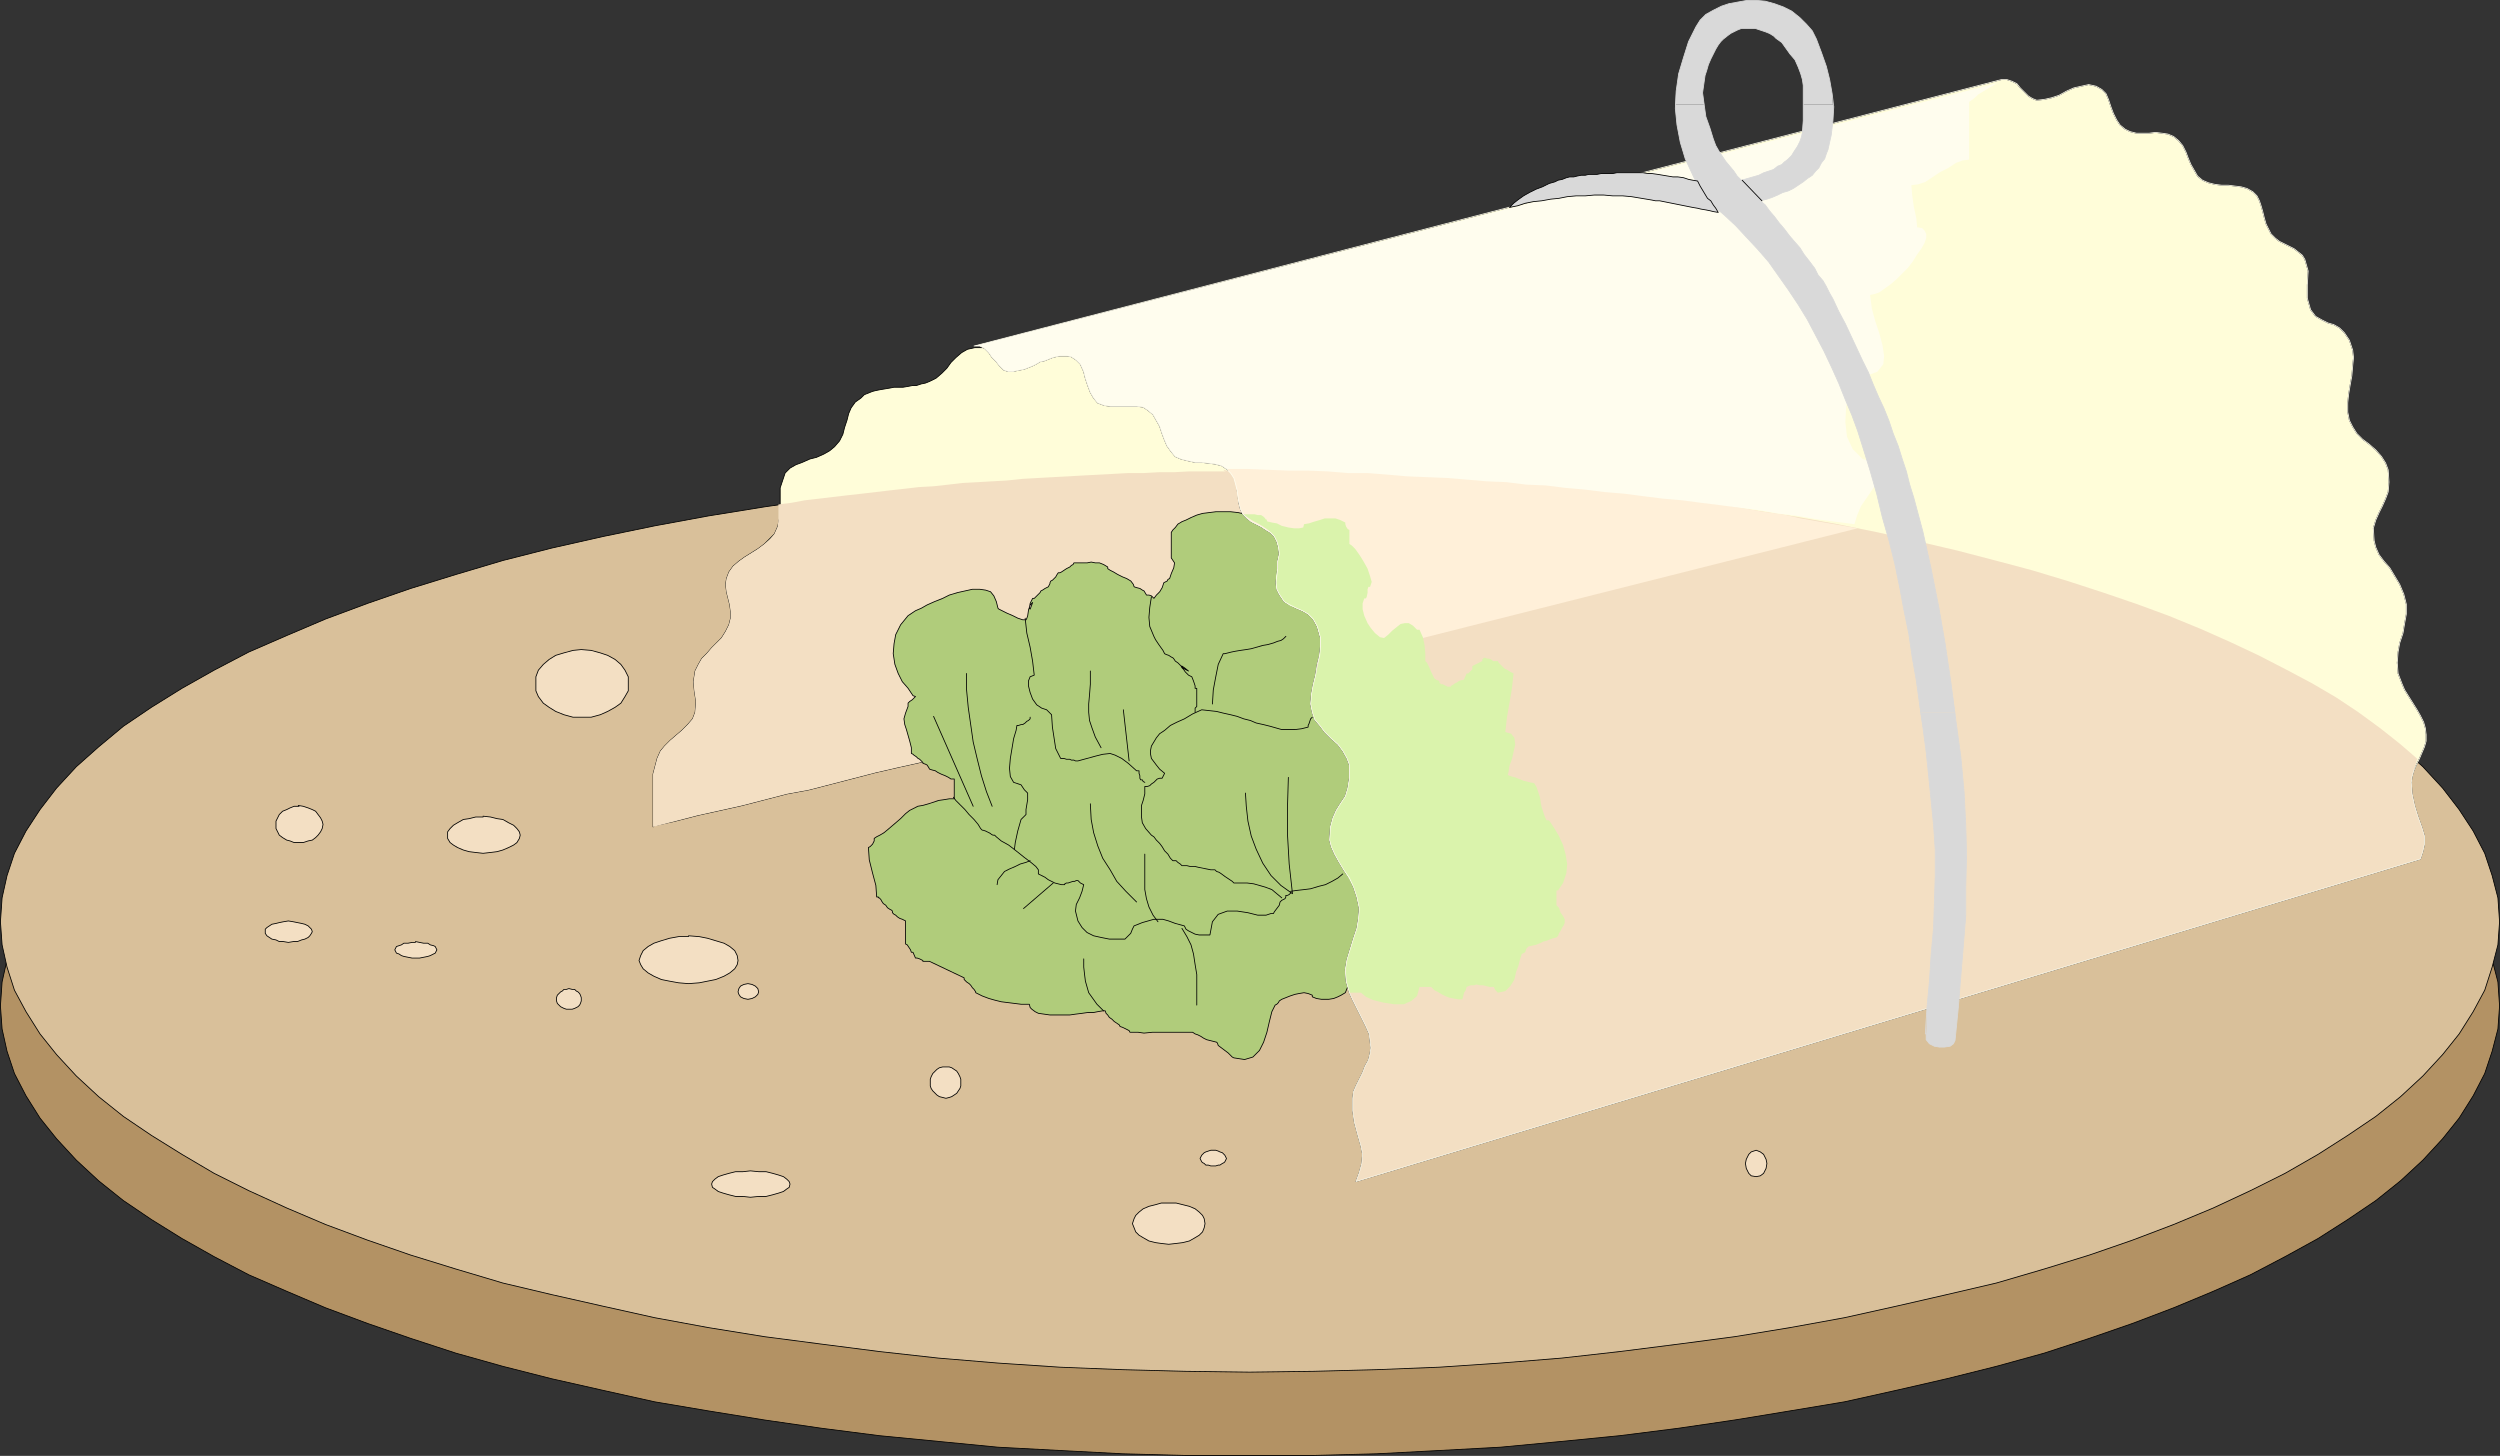 <?xml version="1.0" encoding="UTF-8" standalone="no"?>
<svg
   version="1.0"
   width="129.553mm"
   height="75.444mm"
   id="svg67"
   sodipodi:docname="New Plants Shielded.wmf"
   xmlns:inkscape="http://www.inkscape.org/namespaces/inkscape"
   xmlns:sodipodi="http://sodipodi.sourceforge.net/DTD/sodipodi-0.dtd"
   xmlns="http://www.w3.org/2000/svg"
   xmlns:svg="http://www.w3.org/2000/svg">
  <rect width="100%" height="100%" fill="#333333" stroke="none"/>
  <sodipodi:namedview
     id="namedview67"
     pagecolor="#ffffff"
     bordercolor="#000000"
     borderopacity="0.25"
     inkscape:showpageshadow="2"
     inkscape:pageopacity="0.0"
     inkscape:pagecheckerboard="0"
     inkscape:deskcolor="#d1d1d1"
     inkscape:document-units="mm" />
  <defs
     id="defs1">
    <pattern
       id="WMFhbasepattern"
       patternUnits="userSpaceOnUse"
       width="6"
       height="6"
       x="0"
       y="0" />
  </defs>
  <path
     style="fill:#b39264;fill-opacity:1;fill-rule:evenodd;stroke:none"
     d="m 244.743,108.645 12.605,0.323 12.282,0.162 12.282,0.646 11.958,0.646 11.958,0.969 11.474,1.292 11.474,1.454 10.989,1.616 10.827,1.777 10.666,1.777 10.181,2.262 9.858,2.262 9.696,2.423 9.373,2.585 8.888,2.746 8.403,2.908 8.08,3.231 7.757,3.07 7.272,3.393 6.787,3.554 6.464,3.554 5.818,3.716 5.494,3.716 4.848,3.877 4.363,4.039 3.878,4.2 3.232,4.039 2.747,4.362 2.262,4.2 1.454,4.524 1.131,4.362 0.323,4.685 -0.323,4.524 -1.131,4.362 -1.454,4.362 -2.262,4.362 -2.747,4.362 -3.232,4.039 -3.878,4.2 -4.363,4.039 -4.848,3.877 -5.494,3.716 -5.818,3.716 -6.464,3.554 -6.787,3.554 -7.272,3.231 -7.757,3.231 -8.08,3.07 -8.403,2.908 -8.888,2.908 -9.373,2.585 -9.696,2.423 -9.858,2.262 -10.181,2.262 -10.666,1.777 -10.827,1.777 -10.989,1.616 -11.474,1.454 -11.474,1.131 -11.958,1.131 -11.958,0.646 -12.282,0.646 -12.282,0.323 h -12.605 -12.605 l -12.282,-0.323 -12.282,-0.646 -12.12,-0.646 -11.635,-1.131 -11.635,-1.131 -11.312,-1.454 -11.15,-1.616 -10.989,-1.777 -10.504,-1.777 -10.181,-2.262 -10.019,-2.262 -9.534,-2.423 -9.211,-2.585 -8.888,-2.908 -8.403,-2.908 -8.242,-3.07 -7.595,-3.231 -7.434,-3.231 -6.787,-3.554 -6.302,-3.554 -5.979,-3.716 -5.494,-3.716 -4.848,-3.877 -4.363,-4.039 -3.878,-4.2 -3.232,-4.039 -2.747,-4.362 -2.262,-4.362 -1.454,-4.362 -0.97,-4.362 -0.323,-4.524 0.323,-4.685 0.97,-4.362 1.454,-4.524 2.262,-4.2 2.747,-4.362 3.232,-4.039 3.878,-4.2 4.363,-4.039 4.848,-3.877 5.494,-3.716 5.979,-3.716 6.302,-3.554 6.787,-3.554 7.434,-3.393 7.595,-3.07 8.242,-3.231 8.403,-2.908 8.888,-2.746 9.211,-2.585 9.534,-2.423 10.019,-2.262 10.181,-2.262 10.504,-1.777 10.989,-1.777 11.15,-1.616 11.312,-1.454 11.635,-1.292 11.635,-0.969 12.12,-0.646 12.282,-0.646 12.282,-0.162 z"
     id="path1" />
  <path
     style="fill:none;stroke:#000000;stroke-width:0.162px;stroke-linecap:round;stroke-linejoin:round;stroke-miterlimit:4;stroke-dasharray:none;stroke-opacity:1"
     d="m 244.743,108.645 12.605,0.323 12.282,0.162 12.282,0.646 11.958,0.646 11.958,0.969 11.474,1.292 11.474,1.454 10.989,1.616 10.827,1.777 10.666,1.777 10.181,2.262 9.858,2.262 9.696,2.423 9.373,2.585 8.888,2.746 8.403,2.908 8.08,3.231 7.757,3.07 7.272,3.393 6.787,3.554 6.464,3.554 5.818,3.716 5.494,3.716 4.848,3.877 4.363,4.039 3.878,4.2 3.232,4.039 2.747,4.362 2.262,4.2 1.454,4.524 1.131,4.362 0.323,4.685 -0.323,4.524 -1.131,4.362 -1.454,4.362 -2.262,4.362 -2.747,4.362 -3.232,4.039 -3.878,4.2 -4.363,4.039 -4.848,3.877 -5.494,3.716 -5.818,3.716 -6.464,3.554 -6.787,3.554 -7.272,3.231 -7.757,3.231 -8.08,3.07 -8.403,2.908 -8.888,2.908 -9.373,2.585 -9.696,2.423 -9.858,2.262 -10.181,2.262 -10.666,1.777 -10.827,1.777 -10.989,1.616 -11.474,1.454 -11.474,1.131 -11.958,1.131 -11.958,0.646 -12.282,0.646 -12.282,0.323 h -12.605 -12.605 l -12.282,-0.323 -12.282,-0.646 -12.12,-0.646 -11.635,-1.131 -11.635,-1.131 -11.312,-1.454 -11.15,-1.616 -10.989,-1.777 -10.504,-1.777 -10.181,-2.262 -10.019,-2.262 -9.534,-2.423 -9.211,-2.585 -8.888,-2.908 -8.403,-2.908 -8.242,-3.07 -7.595,-3.231 -7.434,-3.231 -6.787,-3.554 -6.302,-3.554 -5.979,-3.716 -5.494,-3.716 -4.848,-3.877 -4.363,-4.039 -3.878,-4.2 -3.232,-4.039 -2.747,-4.362 -2.262,-4.362 -1.454,-4.362 -0.97,-4.362 -0.323,-4.524 0.323,-4.685 0.97,-4.362 1.454,-4.524 2.262,-4.2 2.747,-4.362 3.232,-4.039 3.878,-4.2 4.363,-4.039 4.848,-3.877 5.494,-3.716 5.979,-3.716 6.302,-3.554 6.787,-3.554 7.434,-3.393 7.595,-3.07 8.242,-3.231 8.403,-2.908 8.888,-2.746 9.211,-2.585 9.534,-2.423 10.019,-2.262 10.181,-2.262 10.504,-1.777 10.989,-1.777 11.15,-1.616 11.312,-1.454 11.635,-1.292 11.635,-0.969 12.12,-0.646 12.282,-0.646 12.282,-0.162 12.605,-0.323 v 0"
     id="path2" />
  <path
     style="fill:#d9c09a;fill-opacity:1;fill-rule:evenodd;stroke:none"
     d="m 244.743,92.328 12.605,0.162 12.282,0.162 12.282,0.646 11.958,0.808 11.958,0.969 11.474,1.131 11.474,1.454 10.989,1.616 10.827,1.777 10.666,1.939 10.181,2.1 9.858,2.262 9.696,2.423 9.373,2.746 8.888,2.746 8.403,2.908 8.08,3.07 7.757,3.231 7.272,3.231 6.787,3.554 6.464,3.554 5.818,3.716 5.494,3.716 4.848,4.039 4.363,3.877 3.878,4.2 3.232,4.2 2.747,4.2 2.262,4.362 1.454,4.362 1.131,4.362 0.323,4.685 -0.323,4.524 -1.131,4.362 -1.454,4.524 -2.262,4.2 -2.747,4.362 -3.232,4.039 -3.878,4.2 -4.363,4.039 -4.848,3.877 -5.494,3.716 -5.818,3.716 -6.464,3.716 -6.787,3.393 -7.272,3.393 -7.757,3.231 -8.08,3.07 -8.403,2.908 -8.888,2.746 -9.373,2.746 -9.696,2.262 -9.858,2.262 -10.181,2.262 -10.666,1.939 -10.827,1.777 -10.989,1.454 -11.474,1.454 -11.474,1.292 -11.958,0.969 -11.958,0.808 -12.282,0.485 -12.282,0.323 -12.605,0.162 -12.605,-0.162 -12.282,-0.323 -12.282,-0.485 -12.12,-0.808 -11.635,-0.969 -11.635,-1.292 -11.312,-1.454 -11.15,-1.454 -10.989,-1.777 -10.504,-1.939 -10.181,-2.262 -10.019,-2.262 -9.534,-2.262 -9.211,-2.746 -8.888,-2.746 -8.403,-2.908 -8.242,-3.07 -7.595,-3.231 -7.434,-3.393 -6.787,-3.393 -6.302,-3.716 -5.979,-3.716 -5.494,-3.716 -4.848,-3.877 -4.363,-4.039 -3.878,-4.2 -3.232,-4.039 -2.747,-4.362 -2.262,-4.2 -1.454,-4.524 -0.97,-4.362 -0.323,-4.524 0.323,-4.685 0.97,-4.362 1.454,-4.362 2.262,-4.362 2.747,-4.2 3.232,-4.2 3.878,-4.2 4.363,-3.877 4.848,-4.039 5.494,-3.716 5.979,-3.716 6.302,-3.554 6.787,-3.554 7.434,-3.231 7.595,-3.231 8.242,-3.07 8.403,-2.908 8.888,-2.746 9.211,-2.746 9.534,-2.423 10.019,-2.262 10.181,-2.1 10.504,-1.939 10.989,-1.777 11.15,-1.616 11.312,-1.454 11.635,-1.131 11.635,-0.969 12.12,-0.808 12.282,-0.646 12.282,-0.162 z"
     id="path3" />
  <path
     style="fill:none;stroke:#000000;stroke-width:0.162px;stroke-linecap:round;stroke-linejoin:round;stroke-miterlimit:4;stroke-dasharray:none;stroke-opacity:1"
     d="m 244.743,92.328 12.605,0.162 12.282,0.162 12.282,0.646 11.958,0.808 11.958,0.969 11.474,1.131 11.474,1.454 10.989,1.616 10.827,1.777 10.666,1.939 10.181,2.1 9.858,2.262 9.696,2.423 9.373,2.746 8.888,2.746 8.403,2.908 8.08,3.07 7.757,3.231 7.272,3.231 6.787,3.554 6.464,3.554 5.818,3.716 5.494,3.716 4.848,4.039 4.363,3.877 3.878,4.2 3.232,4.2 2.747,4.2 2.262,4.362 1.454,4.362 1.131,4.362 0.323,4.685 -0.323,4.524 -1.131,4.362 -1.454,4.524 -2.262,4.2 -2.747,4.362 -3.232,4.039 -3.878,4.2 -4.363,4.039 -4.848,3.877 -5.494,3.716 -5.818,3.716 -6.464,3.716 -6.787,3.393 -7.272,3.393 -7.757,3.231 -8.08,3.07 -8.403,2.908 -8.888,2.746 -9.373,2.746 -9.696,2.262 -9.858,2.262 -10.181,2.262 -10.666,1.939 -10.827,1.777 -10.989,1.454 -11.474,1.454 -11.474,1.292 -11.958,0.969 -11.958,0.808 -12.282,0.485 -12.282,0.323 -12.605,0.162 -12.605,-0.162 -12.282,-0.323 -12.282,-0.485 -12.12,-0.808 -11.635,-0.969 -11.635,-1.292 -11.312,-1.454 -11.15,-1.454 -10.989,-1.777 -10.504,-1.939 -10.181,-2.262 -10.019,-2.262 -9.534,-2.262 -9.211,-2.746 -8.888,-2.746 -8.403,-2.908 -8.242,-3.07 -7.595,-3.231 -7.434,-3.393 -6.787,-3.393 -6.302,-3.716 -5.979,-3.716 -5.494,-3.716 -4.848,-3.877 -4.363,-4.039 -3.878,-4.2 -3.232,-4.039 -2.747,-4.362 -2.262,-4.2 -1.454,-4.524 -0.97,-4.362 -0.323,-4.524 0.323,-4.685 0.97,-4.362 1.454,-4.362 2.262,-4.362 2.747,-4.2 3.232,-4.2 3.878,-4.2 4.363,-3.877 4.848,-4.039 5.494,-3.716 5.979,-3.716 6.302,-3.554 6.787,-3.554 7.434,-3.231 7.595,-3.231 8.242,-3.07 8.403,-2.908 8.888,-2.746 9.211,-2.746 9.534,-2.423 10.019,-2.262 10.181,-2.1 10.504,-1.939 10.989,-1.777 11.15,-1.616 11.312,-1.454 11.635,-1.131 11.635,-0.969 12.12,-0.808 12.282,-0.646 12.282,-0.162 12.605,-0.162 v 0"
     id="path4" />
  <path
     style="fill:#fffdd9;fill-opacity:1;fill-rule:evenodd;stroke:none"
     d="m 127.906,161.796 4.363,-0.969 4.363,-1.131 4.363,-0.969 4.363,-0.969 4.363,-1.131 4.363,-1.131 4.363,-0.808 4.363,-1.131 4.363,-1.131 4.363,-1.131 4.202,-0.969 4.363,-0.969 4.525,-1.131 4.202,-0.969 4.363,-1.131 4.363,-0.969 4.363,-1.131 4.363,-0.969 4.363,-1.131 4.363,-0.969 4.202,-0.969 4.363,-1.131 4.363,-1.131 4.525,-0.969 4.202,-1.131 4.363,-0.969 4.363,-0.969 4.363,-1.131 4.363,-0.969 4.363,-1.131 4.363,-0.969 4.363,-1.131 -0.97,-3.393 -0.808,-3.393 -0.808,-3.554 -0.97,-3.393 -0.808,-3.554 -0.97,-3.231 -0.808,-3.554 -0.97,-3.393 -0.808,-3.554 -0.808,-3.231 -0.97,-3.554 -0.808,-3.554 -0.97,-3.231 -0.808,-3.554 -0.97,-3.393 -0.808,-3.393 -2.101,-0.323 -1.778,-0.162 -1.939,-0.162 -1.939,-0.323 -2.101,-0.162 -1.939,-0.162 -1.778,-0.323 -2.101,-0.162 -1.778,-0.323 -1.939,-0.162 -2.101,-0.323 -1.939,-0.162 -1.939,-0.323 -1.939,-0.162 -1.939,-0.162 -1.939,-0.323 -1.939,-0.162 -1.939,-0.323 -1.939,-0.162 -1.939,-0.162 -1.939,-0.323 -1.939,-0.162 h -1.939 l -1.939,-0.162 -1.939,-0.162 h -1.939 l -1.939,-0.162 h -1.939 -1.939 -1.939 l -1.939,0.162 h -1.939 l -1.454,0.323 -1.131,0.646 -1.131,0.969 -0.97,0.969 -0.808,1.131 -0.97,0.969 -1.131,0.969 -1.293,0.646 -0.808,0.323 -0.808,0.162 -0.97,0.323 h -0.808 l -0.808,0.162 -0.97,0.162 h -0.97 -0.808 l -0.808,0.162 -0.97,0.162 -0.97,0.162 -0.808,0.162 -0.646,0.162 -0.808,0.323 -0.808,0.323 -0.646,0.646 -1.131,0.808 -0.808,1.131 -0.485,1.131 -0.323,1.292 -0.485,1.454 -0.323,1.292 -0.646,1.292 -0.97,1.131 -0.97,0.808 -1.131,0.646 -1.454,0.646 -1.293,0.323 -1.454,0.646 -1.293,0.485 -1.131,0.646 -0.97,0.969 -0.485,1.454 -0.485,1.454 v 1.454 1.454 1.777 l -0.162,1.454 -0.323,1.454 -0.646,1.454 -0.97,0.969 -0.97,0.969 -1.293,0.969 -1.293,0.808 -1.293,0.808 -1.131,0.808 -1.131,0.969 -0.808,1.131 -0.485,1.292 -0.162,1.131 0.162,1.454 0.323,1.292 0.323,1.292 0.162,1.292 v 1.292 l -0.323,1.292 -0.646,1.292 -0.808,1.292 -0.97,0.969 -0.97,0.969 -0.97,1.131 -0.97,0.969 -0.646,1.131 -0.646,1.292 -0.323,2.1 0.162,1.777 0.323,2.1 -0.162,2.1 -0.485,1.292 -0.97,1.131 -1.131,1.131 -1.131,0.969 -1.131,0.969 -1.131,1.131 -0.808,0.969 -0.646,1.454 -0.808,3.07 v 3.393 3.393 3.554 0 z"
     id="path5" />
  <path
     style="fill:none;stroke:#000000;stroke-width:0.162px;stroke-linecap:round;stroke-linejoin:round;stroke-miterlimit:4;stroke-dasharray:none;stroke-opacity:1"
     d="m 127.906,161.796 4.363,-0.969 4.363,-1.131 4.363,-0.969 4.363,-0.969 4.363,-1.131 4.363,-1.131 4.363,-0.808 4.363,-1.131 4.363,-1.131 4.363,-1.131 4.202,-0.969 4.363,-0.969 4.525,-1.131 4.202,-0.969 4.363,-1.131 4.363,-0.969 4.363,-1.131 4.363,-0.969 4.363,-1.131 4.363,-0.969 4.202,-0.969 4.363,-1.131 4.363,-1.131 4.525,-0.969 4.202,-1.131 4.363,-0.969 4.363,-0.969 4.363,-1.131 4.363,-0.969 4.363,-1.131 4.363,-0.969 4.363,-1.131 -0.97,-3.393 -0.808,-3.393 -0.808,-3.554 -0.97,-3.393 -0.808,-3.554 -0.97,-3.231 -0.808,-3.554 -0.97,-3.393 -0.808,-3.554 -0.808,-3.231 -0.97,-3.554 -0.808,-3.554 -0.97,-3.231 -0.808,-3.554 -0.97,-3.393 -0.808,-3.393 -2.101,-0.323 -1.778,-0.162 -1.939,-0.162 -1.939,-0.323 -2.101,-0.162 -1.939,-0.162 -1.778,-0.323 -2.101,-0.162 -1.778,-0.323 -1.939,-0.162 -2.101,-0.323 -1.939,-0.162 -1.939,-0.323 -1.939,-0.162 -1.939,-0.162 -1.939,-0.323 -1.939,-0.162 -1.939,-0.323 -1.939,-0.162 -1.939,-0.162 -1.939,-0.323 -1.939,-0.162 h -1.939 l -1.939,-0.162 -1.939,-0.162 h -1.939 l -1.939,-0.162 h -1.939 -1.939 -1.939 l -1.939,0.162 h -1.939 l -1.454,0.323 -1.131,0.646 -1.131,0.969 -0.97,0.969 -0.808,1.131 -0.97,0.969 -1.131,0.969 -1.293,0.646 -0.808,0.323 -0.808,0.162 -0.97,0.323 h -0.808 l -0.808,0.162 -0.97,0.162 h -0.97 -0.808 l -0.808,0.162 -0.97,0.162 -0.97,0.162 -0.808,0.162 -0.646,0.162 -0.808,0.323 -0.808,0.323 -0.646,0.646 -1.131,0.808 -0.808,1.131 -0.485,1.131 -0.323,1.292 -0.485,1.454 -0.323,1.292 -0.646,1.292 -0.97,1.131 -0.97,0.808 -1.131,0.646 -1.454,0.646 -1.293,0.323 -1.454,0.646 -1.293,0.485 -1.131,0.646 -0.97,0.969 -0.485,1.454 -0.485,1.454 v 1.454 1.454 1.777 l -0.162,1.454 -0.323,1.454 -0.646,1.454 -0.97,0.969 -0.97,0.969 -1.293,0.969 -1.293,0.808 -1.293,0.808 -1.131,0.808 -1.131,0.969 -0.808,1.131 -0.485,1.292 -0.162,1.131 0.162,1.454 0.323,1.292 0.323,1.292 0.162,1.292 v 1.292 l -0.323,1.292 -0.646,1.292 -0.808,1.292 -0.97,0.969 -0.97,0.969 -0.97,1.131 -0.97,0.969 -0.646,1.131 -0.646,1.292 -0.323,2.1 0.162,1.777 0.323,2.1 -0.162,2.1 -0.485,1.292 -0.97,1.131 -1.131,1.131 -1.131,0.969 -1.131,0.969 -1.131,1.131 -0.808,0.969 -0.646,1.454 -0.808,3.07 v 3.393 3.393 3.554 0"
     id="path6" />
  <path
     style="fill:#f3dfc3;fill-opacity:1;fill-rule:evenodd;stroke:none"
     d="m 257.671,91.359 1.293,4.524 1.131,4.524 1.131,4.524 1.131,4.685 1.131,4.685 1.293,4.685 1.131,4.685 1.293,4.685 -4.363,1.131 -4.363,0.969 -4.363,1.131 -4.363,0.969 -4.363,1.131 -4.363,0.969 -4.363,0.969 -4.202,1.131 -4.525,0.969 -4.363,1.131 -4.363,1.131 -4.202,0.969 -4.363,0.969 -4.363,1.131 -4.363,0.969 -4.363,1.131 -4.363,0.969 -4.363,1.131 -4.202,0.969 -4.525,1.131 -4.363,0.969 -4.202,0.969 -4.363,1.131 -4.363,1.131 -4.363,1.131 -4.363,0.808 -4.363,1.131 -4.363,1.131 -4.363,0.969 -4.363,0.969 -4.363,1.131 -4.363,1.131 v -3.554 -3.393 -3.393 l 0.808,-3.07 0.646,-1.454 0.808,-0.969 1.131,-1.131 1.131,-0.969 1.131,-0.969 1.131,-1.131 0.97,-1.131 0.485,-1.292 0.162,-2.1 -0.323,-2.1 -0.162,-1.777 0.323,-2.1 0.646,-1.292 0.646,-1.131 0.97,-0.969 0.97,-1.131 0.97,-0.969 0.97,-0.969 0.808,-1.292 0.646,-1.292 0.323,-1.292 v -1.292 l -0.162,-1.292 -0.323,-1.292 -0.323,-1.292 -0.162,-1.454 0.162,-1.131 0.485,-1.292 0.808,-1.131 1.131,-0.969 1.131,-0.808 1.293,-0.808 1.293,-0.808 1.293,-0.969 1.131,-0.969 0.808,-0.969 0.646,-1.454 0.162,-1.292 v -1.616 -1.454 l 2.586,-0.323 2.586,-0.485 2.747,-0.323 2.747,-0.323 2.747,-0.323 2.909,-0.323 2.747,-0.323 2.747,-0.323 2.909,-0.323 2.747,-0.323 2.909,-0.162 2.909,-0.323 2.747,-0.323 3.07,-0.162 2.747,-0.162 2.909,-0.162 3.07,-0.323 2.909,-0.162 2.909,-0.162 3.07,-0.162 2.747,-0.162 3.07,-0.162 3.07,-0.162 2.909,-0.162 h 3.07 l 2.909,-0.162 h 2.909 l 3.07,-0.162 h 2.909 3.07 2.909 2.909 0.808 0.808 0.646 0.808 0.97 l 0.808,-0.162 h 0.97 0.808 0.808 l 0.97,-0.162 h 0.808 l 0.808,-0.162 h 0.808 l 0.808,-0.162 0.646,-0.162 h 0.808 v 0 z"
     id="path7" />
  <path
     style="fill:#b0cc7b;fill-opacity:1;fill-rule:evenodd;stroke:none"
     d="m 263.488,194.43 -0.808,0.485 -0.646,0.323 -0.808,0.323 -0.97,0.162 h -0.808 -0.646 l -0.97,-0.162 -0.808,-0.323 v -0.323 l -0.808,-0.323 -0.808,-0.162 -0.97,0.162 -0.808,0.162 -0.97,0.323 -0.808,0.323 -0.808,0.323 -0.485,0.323 -0.162,0.323 -0.162,0.162 -0.162,0.162 -0.323,0.162 -0.646,1.292 -0.485,1.939 -0.485,2.1 -0.646,1.939 -0.808,1.616 -1.293,1.292 -1.616,0.485 -2.101,-0.323 -0.323,-0.162 -0.323,-0.323 -0.485,-0.485 -0.646,-0.485 -0.646,-0.485 -0.646,-0.485 -0.162,-0.485 -0.162,-0.162 -0.646,-0.162 -0.646,-0.162 -0.646,-0.162 -0.646,-0.323 -0.485,-0.323 -0.646,-0.323 -0.485,-0.162 -0.485,-0.323 h -0.808 -1.454 -1.778 -1.939 -1.939 l -1.616,0.162 -1.131,-0.162 h -0.485 -1.131 l -0.162,-0.323 -0.646,-0.323 -0.646,-0.323 -0.485,-0.162 -0.162,-0.323 -0.485,-0.323 -0.485,-0.323 -0.485,-0.485 -0.485,-0.323 -0.323,-0.485 -0.323,-0.323 -0.162,-0.485 h -0.485 l -0.97,0.162 -0.808,0.162 h -1.131 l -1.131,0.162 -1.293,0.162 -1.131,0.162 h -1.454 -1.293 -1.131 l -1.131,-0.162 -1.131,-0.162 -0.646,-0.323 -0.646,-0.485 -0.323,-0.323 -0.162,-0.646 h -1.616 l -1.293,-0.162 -1.293,-0.162 -1.293,-0.162 -1.293,-0.323 -1.131,-0.323 -1.293,-0.485 -1.293,-0.646 v -0.162 l -0.323,-0.485 -0.323,-0.323 -0.323,-0.485 -0.323,-0.323 -0.485,-0.323 -0.323,-0.323 -0.162,-0.162 v -0.323 l -6.787,-3.231 h -1.293 v -0.162 l -0.646,-0.323 -0.485,-0.162 h -0.323 l -0.485,-1.131 h -0.323 l -0.162,-0.485 -0.323,-0.485 -0.323,-0.485 -0.323,-0.162 v -4.524 l -0.323,-0.162 -0.323,-0.162 -0.485,-0.162 -0.485,-0.323 -0.323,-0.323 -0.323,-0.162 -0.323,-0.323 v -0.323 l -0.162,-0.162 -0.323,-0.162 -0.485,-0.323 -0.323,-0.485 -0.485,-0.323 -0.323,-0.485 -0.162,-0.323 -0.162,-0.162 -0.162,-0.162 h -0.162 v -0.162 h -0.323 l -0.162,-2.262 -0.646,-2.423 -0.646,-2.585 -0.162,-2.423 0.323,-0.162 0.485,-0.485 0.323,-0.646 v -0.485 l 0.485,-0.323 0.646,-0.323 0.808,-0.485 0.97,-0.808 1.131,-0.969 1.131,-0.969 0.97,-0.969 0.808,-0.646 0.646,-0.323 0.97,-0.485 0.97,-0.162 1.131,-0.323 0.97,-0.323 0.97,-0.323 1.131,-0.162 0.97,-0.162 h 0.97 v -3.877 h -0.646 l -0.485,-0.323 -0.646,-0.323 -0.808,-0.323 -0.646,-0.323 -0.485,-0.323 -0.646,-0.162 -0.485,-0.162 -0.162,-0.323 -0.323,-0.485 -0.323,-0.162 -0.485,-0.162 v -0.162 l -0.323,-0.323 -0.323,-0.323 -0.323,-0.162 -0.323,-0.323 -0.485,-0.323 -0.162,-0.162 -0.323,-0.162 v -1.131 l -0.323,-1.292 -0.323,-1.131 -0.323,-1.131 -0.323,-0.969 -0.162,-1.131 0.323,-1.131 0.485,-1.292 v -0.646 l 0.323,-0.323 0.485,-0.323 0.485,-0.485 0.162,-0.162 -0.485,-0.162 -0.323,-0.485 -0.323,-0.485 -0.323,-0.485 -1.131,-1.292 -0.808,-1.616 -0.646,-1.777 -0.323,-2.1 0.162,-1.939 0.323,-1.777 0.97,-1.939 1.454,-1.777 0.485,-0.323 0.97,-0.646 1.131,-0.485 1.131,-0.646 1.454,-0.646 1.616,-0.646 1.293,-0.646 1.616,-0.485 1.454,-0.323 1.454,-0.323 h 1.454 l 1.131,0.162 0.97,0.323 0.646,0.808 0.485,1.131 0.323,1.292 0.162,0.162 0.646,0.323 0.97,0.485 1.131,0.485 0.97,0.485 0.97,0.323 h 0.646 l 0.162,-0.323 0.162,-0.485 0.162,-1.131 0.323,-0.969 0.485,-0.485 -0.485,1.292 -0.162,-0.162 0.162,-0.969 0.485,-0.969 h 0.323 l 0.485,-0.485 0.646,-0.646 0.162,-0.323 0.323,-0.162 0.485,-0.323 0.323,-0.162 0.323,-0.162 0.162,-0.323 0.162,-0.323 v -0.162 l 0.162,-0.323 0.323,-0.162 0.323,-0.323 0.323,-0.323 0.162,-0.323 0.323,-0.485 h 0.323 l 0.323,-0.162 0.485,-0.323 0.485,-0.323 0.646,-0.323 0.323,-0.323 0.323,-0.162 0.162,-0.323 h 0.808 0.808 0.97 l 0.808,-0.162 0.808,0.162 h 0.808 l 0.808,0.323 0.808,0.485 v 0.323 l 0.485,0.323 0.646,0.323 0.808,0.485 0.97,0.485 0.808,0.323 0.808,0.485 0.485,0.646 0.162,0.485 0.485,0.162 0.646,0.162 0.485,0.323 0.323,0.162 0.485,0.808 h 0.485 l 0.485,0.162 0.323,0.323 0.162,0.162 0.485,-0.646 0.646,-0.646 0.485,-0.808 0.323,-0.969 0.323,-0.162 0.323,-0.162 0.162,-0.323 0.323,-0.162 0.323,-0.969 0.485,-1.131 0.162,-0.969 -0.646,-0.969 v -4.039 -0.323 -0.646 l 0.323,-0.485 0.485,-0.485 0.485,-0.646 0.808,-0.485 0.808,-0.323 0.97,-0.485 1.131,-0.485 1.131,-0.323 1.293,-0.162 1.293,-0.162 h 1.454 1.454 l 1.454,0.162 1.454,0.323 12.282,5.331 20.523,55.736 z"
     id="path8" />
  <path
     style="fill:none;stroke:#000000;stroke-width:0.162px;stroke-linecap:round;stroke-linejoin:round;stroke-miterlimit:4;stroke-dasharray:none;stroke-opacity:1"
     d="m 263.488,194.43 -0.808,0.485 -0.646,0.323 -0.808,0.323 -0.97,0.162 h -0.808 -0.646 l -0.97,-0.162 -0.808,-0.323 v -0.323 l -0.808,-0.323 -0.808,-0.162 -0.97,0.162 -0.808,0.162 -0.97,0.323 -0.808,0.323 -0.808,0.323 -0.485,0.323 -0.162,0.323 -0.162,0.162 -0.162,0.162 -0.323,0.162 -0.646,1.292 -0.485,1.939 -0.485,2.1 -0.646,1.939 -0.808,1.616 -1.293,1.292 -1.616,0.485 -2.101,-0.323 -0.323,-0.162 -0.323,-0.323 -0.485,-0.485 -0.646,-0.485 -0.646,-0.485 -0.646,-0.485 -0.162,-0.485 -0.162,-0.162 -0.646,-0.162 -0.646,-0.162 -0.646,-0.162 -0.646,-0.323 -0.485,-0.323 -0.646,-0.323 -0.485,-0.162 -0.485,-0.323 h -0.808 -1.454 -1.778 -1.939 -1.939 l -1.616,0.162 -1.131,-0.162 h -0.485 -1.131 l -0.162,-0.323 -0.646,-0.323 -0.646,-0.323 -0.485,-0.162 -0.162,-0.323 -0.485,-0.323 -0.485,-0.323 -0.485,-0.485 -0.485,-0.323 -0.323,-0.485 -0.323,-0.323 -0.162,-0.485 h -0.485 l -0.97,0.162 -0.808,0.162 h -1.131 l -1.131,0.162 -1.293,0.162 -1.131,0.162 h -1.454 -1.293 -1.131 l -1.131,-0.162 -1.131,-0.162 -0.646,-0.323 -0.646,-0.485 -0.323,-0.323 -0.162,-0.646 h -1.616 l -1.293,-0.162 -1.293,-0.162 -1.293,-0.162 -1.293,-0.323 -1.131,-0.323 -1.293,-0.485 -1.293,-0.646 v -0.162 l -0.323,-0.485 -0.323,-0.323 -0.323,-0.485 -0.323,-0.323 -0.485,-0.323 -0.323,-0.323 -0.162,-0.162 v -0.323 l -6.787,-3.231 h -1.293 v -0.162 l -0.646,-0.323 -0.485,-0.162 h -0.323 l -0.485,-1.131 h -0.323 l -0.162,-0.485 -0.323,-0.485 -0.323,-0.485 -0.323,-0.162 v -4.524 l -0.323,-0.162 -0.323,-0.162 -0.485,-0.162 -0.485,-0.323 -0.323,-0.323 -0.323,-0.162 -0.323,-0.323 v -0.323 l -0.162,-0.162 -0.323,-0.162 -0.485,-0.323 -0.323,-0.485 -0.485,-0.323 -0.323,-0.485 -0.162,-0.323 -0.162,-0.162 -0.162,-0.162 h -0.162 v -0.162 h -0.323 l -0.162,-2.262 -0.646,-2.423 -0.646,-2.585 -0.162,-2.423 0.323,-0.162 0.485,-0.485 0.323,-0.646 v -0.485 l 0.485,-0.323 0.646,-0.323 0.808,-0.485 0.97,-0.808 1.131,-0.969 1.131,-0.969 0.97,-0.969 0.808,-0.646 0.646,-0.323 0.97,-0.485 0.97,-0.162 1.131,-0.323 0.97,-0.323 0.97,-0.323 1.131,-0.162 0.97,-0.162 h 0.97 v -3.877 h -0.646 l -0.485,-0.323 -0.646,-0.323 -0.808,-0.323 -0.646,-0.323 -0.485,-0.323 -0.646,-0.162 -0.485,-0.162 -0.162,-0.323 -0.323,-0.485 -0.323,-0.162 -0.485,-0.162 v -0.162 l -0.323,-0.323 -0.323,-0.323 -0.323,-0.162 -0.323,-0.323 -0.485,-0.323 -0.162,-0.162 -0.323,-0.162 v -1.131 l -0.323,-1.292 -0.323,-1.131 -0.323,-1.131 -0.323,-0.969 -0.162,-1.131 0.323,-1.131 0.485,-1.292 v -0.646 l 0.323,-0.323 0.485,-0.323 0.485,-0.485 0.162,-0.162 -0.485,-0.162 -0.323,-0.485 -0.323,-0.485 -0.323,-0.485 -1.131,-1.292 -0.808,-1.616 -0.646,-1.777 -0.323,-2.1 0.162,-1.939 0.323,-1.777 0.97,-1.939 1.454,-1.777 0.485,-0.323 0.97,-0.646 1.131,-0.485 1.131,-0.646 1.454,-0.646 1.616,-0.646 1.293,-0.646 1.616,-0.485 1.454,-0.323 1.454,-0.323 h 1.454 l 1.131,0.162 0.97,0.323 0.646,0.808 0.485,1.131 0.323,1.292 0.162,0.162 0.646,0.323 0.97,0.485 1.131,0.485 0.97,0.485 0.97,0.323 h 0.646 l 0.162,-0.323 0.162,-0.485 0.162,-1.131 0.323,-0.969 0.485,-0.485 -0.485,1.292 -0.162,-0.162 0.162,-0.969 0.485,-0.969 h 0.323 l 0.485,-0.485 0.646,-0.646 0.162,-0.323 0.323,-0.162 0.485,-0.323 0.323,-0.162 0.323,-0.162 0.162,-0.323 0.162,-0.323 v -0.162 l 0.162,-0.323 0.323,-0.162 0.323,-0.323 0.323,-0.323 0.162,-0.323 0.323,-0.485 h 0.323 l 0.323,-0.162 0.485,-0.323 0.485,-0.323 0.646,-0.323 0.323,-0.323 0.323,-0.162 0.162,-0.323 h 0.808 0.808 0.97 l 0.808,-0.162 0.808,0.162 h 0.808 l 0.808,0.323 0.808,0.485 v 0.323 l 0.485,0.323 0.646,0.323 0.808,0.485 0.97,0.485 0.808,0.323 0.808,0.485 0.485,0.646 0.162,0.485 0.485,0.162 0.646,0.162 0.485,0.323 0.323,0.162 0.485,0.808 h 0.485 l 0.485,0.162 0.323,0.323 0.162,0.162 0.485,-0.646 0.646,-0.646 0.485,-0.808 0.323,-0.969 0.323,-0.162 0.323,-0.162 0.162,-0.323 0.323,-0.162 0.323,-0.969 0.485,-1.131 0.162,-0.969 -0.646,-0.969 v -4.039 -0.323 -0.646 l 0.323,-0.485 0.485,-0.485 0.485,-0.646 0.808,-0.485 0.808,-0.323 0.97,-0.485 1.131,-0.485 1.131,-0.323 1.293,-0.162 1.293,-0.162 h 1.454 1.454 l 1.454,0.162 1.454,0.323 12.282,5.331 20.523,55.736 -13.251,32.634 v 0"
     id="path9" />
  <path
     style="fill:#fffdd9;fill-opacity:1;fill-rule:evenodd;stroke:none"
     d="m 474.053,168.258 0.485,-1.454 0.323,-1.454 v -1.616 l -0.485,-1.616 -0.808,-2.262 -0.646,-2.1 -0.485,-2.262 -0.162,-2.262 0.162,-1.131 0.323,-1.131 0.485,-1.131 0.646,-1.292 0.485,-1.131 0.485,-1.131 0.323,-1.131 v -1.292 l -0.162,-1.292 -0.323,-1.131 -0.646,-1.292 -0.646,-1.131 -0.808,-1.292 -0.808,-1.292 -0.808,-1.292 -0.485,-1.131 -0.808,-2.1 -0.162,-2.1 0.162,-2.1 0.323,-1.777 0.646,-1.939 0.323,-1.939 0.323,-1.777 v -1.939 l -0.485,-1.939 -0.808,-1.939 -0.97,-1.616 -0.97,-1.616 -1.131,-1.292 -0.97,-1.292 -0.646,-1.454 -0.323,-1.292 -0.162,-2.423 0.485,-1.616 0.646,-1.454 0.646,-1.292 0.646,-1.454 0.485,-1.292 0.162,-1.939 -0.162,-2.423 -0.485,-1.292 -0.808,-1.292 -1.131,-1.292 -1.293,-1.131 -1.293,-0.969 -1.131,-1.131 -0.808,-1.292 -0.646,-1.292 -0.323,-1.616 v -1.777 l 0.162,-1.616 0.323,-1.939 0.323,-1.777 0.162,-1.939 0.162,-1.616 -0.162,-1.454 -0.646,-1.939 -0.97,-1.454 -0.97,-0.969 -1.131,-0.646 -1.131,-0.323 -1.293,-0.646 -1.131,-0.646 -0.97,-1.292 -0.646,-2.262 v -2.585 l 0.162,-2.746 -0.646,-2.262 -0.485,-0.808 -0.808,-0.646 -0.808,-0.646 -0.97,-0.485 -0.97,-0.485 -0.97,-0.485 -0.808,-0.646 -0.808,-0.808 -0.485,-0.969 -0.485,-0.969 -0.323,-1.131 -0.323,-1.292 -0.323,-1.131 -0.323,-0.969 -0.485,-0.969 -0.808,-0.808 -1.131,-0.646 -1.131,-0.323 -1.293,-0.162 -1.293,-0.162 h -1.293 l -1.293,-0.162 -1.293,-0.323 -1.131,-0.485 -0.97,-0.808 -0.646,-1.131 -0.646,-1.131 -0.485,-1.131 -0.485,-1.292 -0.646,-1.292 -0.808,-0.969 -0.97,-0.808 -1.131,-0.485 -1.131,-0.162 -1.293,-0.162 -1.293,0.162 h -1.293 -1.131 l -1.293,-0.323 -0.97,-0.485 -0.97,-0.808 -0.646,-0.969 -0.646,-1.292 -0.485,-1.292 -0.485,-1.454 -0.485,-1.131 -0.808,-0.808 -1.131,-0.646 -1.454,-0.323 -1.454,0.323 -1.454,0.323 -1.454,0.646 -1.454,0.808 -1.454,0.485 -1.454,0.323 -1.454,0.162 -0.808,-0.323 -0.808,-0.485 -0.808,-0.808 -0.808,-0.808 -0.646,-0.808 -0.97,-0.485 -0.97,-0.323 h -1.131 L 190.769,67.772 h 1.131 l 0.97,0.485 0.808,0.808 0.646,0.969 0.808,0.808 0.646,0.808 0.808,0.808 0.97,0.323 h 0.808 l 0.646,-0.162 0.808,-0.162 0.808,-0.162 0.808,-0.323 0.808,-0.323 0.646,-0.323 0.808,-0.485 0.808,-0.162 0.808,-0.323 0.808,-0.323 0.646,-0.162 0.808,-0.162 h 0.808 0.646 l 0.808,0.162 0.97,0.646 0.808,0.808 0.646,1.454 0.323,1.292 0.485,1.454 0.485,1.292 0.646,1.131 0.808,0.969 1.293,0.485 1.131,0.162 h 1.293 1.293 1.293 1.293 l 1.293,0.162 0.97,0.646 0.97,0.808 0.646,1.131 0.646,1.131 0.485,1.454 0.485,1.292 0.485,1.131 0.808,1.131 0.808,0.969 1.131,0.485 1.293,0.323 1.454,0.323 h 1.293 l 1.293,0.162 1.293,0.162 1.293,0.323 0.97,0.646 0.808,0.808 0.646,0.969 0.323,1.131 0.323,1.292 0.162,1.292 0.162,1.131 0.323,1.292 0.485,0.969 0.808,0.808 0.808,0.646 0.97,0.485 0.97,0.485 0.97,0.646 0.808,0.485 0.808,0.808 0.485,0.969 0.323,1.131 0.162,1.292 -0.323,1.454 v 1.454 l -0.162,1.292 -0.162,1.454 0.162,1.292 0.485,0.969 0.97,1.454 1.131,0.646 1.293,0.646 1.131,0.485 1.131,0.646 0.97,0.969 0.808,1.454 0.646,2.262 v 1.454 l -0.162,1.939 -0.485,1.777 -0.323,2.1 -0.485,1.939 -0.323,1.777 -0.162,1.939 0.323,1.616 0.485,1.454 0.97,1.131 0.97,1.292 1.293,1.292 1.293,1.131 0.97,1.292 0.808,1.454 0.485,1.292 v 2.585 l -0.323,1.939 -0.485,1.616 -0.97,1.454 -0.808,1.292 -0.646,1.454 -0.485,1.777 -0.162,2.585 0.323,1.292 0.646,1.454 0.808,1.454 0.97,1.616 1.131,1.616 0.808,1.777 0.646,1.939 0.485,2.262 -0.162,1.939 -0.323,1.939 -0.646,1.939 -0.646,2.1 -0.646,2.1 -0.323,1.939 0.162,2.262 0.646,2.262 0.646,1.454 0.646,1.292 0.646,1.292 0.646,1.292 0.646,1.292 0.646,1.454 0.162,1.292 0.162,1.454 -0.162,1.131 -0.323,1.292 -0.646,1.131 -0.485,1.292 -0.646,1.292 -0.646,1.292 -0.485,1.131 -0.162,1.292 v 2.423 l 0.323,2.262 0.646,2.423 0.646,2.262 0.323,1.616 -0.162,1.777 -0.485,1.777 -0.646,1.777 208.464,-63.167 z"
     id="path10" />
  <path
     style="fill:none;stroke:#000000;stroke-width:0.162px;stroke-linecap:round;stroke-linejoin:round;stroke-miterlimit:4;stroke-dasharray:none;stroke-opacity:1"
     d="m 474.053,168.258 0.485,-1.454 0.323,-1.454 v -1.616 l -0.485,-1.616 -0.808,-2.262 -0.646,-2.1 -0.485,-2.262 -0.162,-2.262 0.162,-1.131 0.323,-1.131 0.485,-1.131 0.646,-1.292 0.485,-1.131 0.485,-1.131 0.323,-1.131 v -1.292 l -0.162,-1.292 -0.323,-1.131 -0.646,-1.292 -0.646,-1.131 -0.808,-1.292 -0.808,-1.292 -0.808,-1.292 -0.485,-1.131 -0.808,-2.1 -0.162,-2.1 0.162,-2.1 0.323,-1.777 0.646,-1.939 0.323,-1.939 0.323,-1.777 v -1.939 l -0.485,-1.939 -0.808,-1.939 -0.97,-1.616 -0.97,-1.616 -1.131,-1.292 -0.97,-1.292 -0.646,-1.454 -0.323,-1.292 -0.162,-2.423 0.485,-1.616 0.646,-1.454 0.646,-1.292 0.646,-1.454 0.485,-1.292 0.162,-1.939 -0.162,-2.423 -0.485,-1.292 -0.808,-1.292 -1.131,-1.292 -1.293,-1.131 -1.293,-0.969 -1.131,-1.131 -0.808,-1.292 -0.646,-1.292 -0.323,-1.616 v -1.777 l 0.162,-1.616 0.323,-1.939 0.323,-1.777 0.162,-1.939 0.162,-1.616 -0.162,-1.454 -0.646,-1.939 -0.97,-1.454 -0.97,-0.969 -1.131,-0.646 -1.131,-0.323 -1.293,-0.646 -1.131,-0.646 -0.97,-1.292 -0.646,-2.262 v -2.585 l 0.162,-2.746 -0.646,-2.262 -0.485,-0.808 -0.808,-0.646 -0.808,-0.646 -0.97,-0.485 -0.97,-0.485 -0.97,-0.485 -0.808,-0.646 -0.808,-0.808 -0.485,-0.969 -0.485,-0.969 -0.323,-1.131 -0.323,-1.292 -0.323,-1.131 -0.323,-0.969 -0.485,-0.969 -0.808,-0.808 -1.131,-0.646 -1.131,-0.323 -1.293,-0.162 -1.293,-0.162 h -1.293 l -1.293,-0.162 -1.293,-0.323 -1.131,-0.485 -0.97,-0.808 -0.646,-1.131 -0.646,-1.131 -0.485,-1.131 -0.485,-1.292 -0.646,-1.292 -0.808,-0.969 -0.97,-0.808 -1.131,-0.485 -1.131,-0.162 -1.293,-0.162 -1.293,0.162 h -1.293 -1.131 l -1.293,-0.323 -0.97,-0.485 -0.97,-0.808 -0.646,-0.969 -0.646,-1.292 -0.485,-1.292 -0.485,-1.454 -0.485,-1.131 -0.808,-0.808 -1.131,-0.646 -1.454,-0.323 -1.454,0.323 -1.454,0.323 -1.454,0.646 -1.454,0.808 -1.454,0.485 -1.454,0.323 -1.454,0.162 -0.808,-0.323 -0.808,-0.485 -0.808,-0.808 -0.808,-0.808 -0.646,-0.808 -0.97,-0.485 -0.97,-0.323 h -1.131 L 190.769,67.772 h 1.131 l 0.97,0.485 0.808,0.808 0.646,0.969 0.808,0.808 0.646,0.808 0.808,0.808 0.97,0.323 h 0.808 l 0.646,-0.162 0.808,-0.162 0.808,-0.162 0.808,-0.323 0.808,-0.323 0.646,-0.323 0.808,-0.485 0.808,-0.162 0.808,-0.323 0.808,-0.323 0.646,-0.162 0.808,-0.162 h 0.808 0.646 l 0.808,0.162 0.97,0.646 0.808,0.808 0.646,1.454 0.323,1.292 0.485,1.454 0.485,1.292 0.646,1.131 0.808,0.969 1.293,0.485 1.131,0.162 h 1.293 1.293 1.293 1.293 l 1.293,0.162 0.97,0.646 0.97,0.808 0.646,1.131 0.646,1.131 0.485,1.454 0.485,1.292 0.485,1.131 0.808,1.131 0.808,0.969 1.131,0.485 1.293,0.323 1.454,0.323 h 1.293 l 1.293,0.162 1.293,0.162 1.293,0.323 0.97,0.646 0.808,0.808 0.646,0.969 0.323,1.131 0.323,1.292 0.162,1.292 0.162,1.131 0.323,1.292 0.485,0.969 0.808,0.808 0.808,0.646 0.97,0.485 0.97,0.485 0.97,0.646 0.808,0.485 0.808,0.808 0.485,0.969 0.323,1.131 0.162,1.292 -0.323,1.454 v 1.454 l -0.162,1.292 -0.162,1.454 0.162,1.292 0.485,0.969 0.97,1.454 1.131,0.646 1.293,0.646 1.131,0.485 1.131,0.646 0.97,0.969 0.808,1.454 0.646,2.262 v 1.454 l -0.162,1.939 -0.485,1.777 -0.323,2.1 -0.485,1.939 -0.323,1.777 -0.162,1.939 0.323,1.616 0.485,1.454 0.97,1.131 0.97,1.292 1.293,1.292 1.293,1.131 0.97,1.292 0.808,1.454 0.485,1.292 v 2.585 l -0.323,1.939 -0.485,1.616 -0.97,1.454 -0.808,1.292 -0.646,1.454 -0.485,1.777 -0.162,2.585 0.323,1.292 0.646,1.454 0.808,1.454 0.97,1.616 1.131,1.616 0.808,1.777 0.646,1.939 0.485,2.262 -0.162,1.939 -0.323,1.939 -0.646,1.939 -0.646,2.1 -0.646,2.1 -0.323,1.939 0.162,2.262 0.646,2.262 0.646,1.454 0.646,1.292 0.646,1.292 0.646,1.292 0.646,1.292 0.646,1.454 0.162,1.292 0.162,1.454 -0.162,1.131 -0.323,1.292 -0.646,1.131 -0.485,1.292 -0.646,1.292 -0.646,1.292 -0.485,1.131 -0.162,1.292 v 2.423 l 0.323,2.262 0.646,2.423 0.646,2.262 0.323,1.616 -0.162,1.777 -0.485,1.777 -0.646,1.777 208.464,-63.167 v 0"
     id="path11" />
  <path
     style="fill:#f3dfc3;fill-opacity:1;fill-rule:evenodd;stroke:none"
     d="m 113.847,127.224 1.939,0.162 1.778,0.485 1.454,0.485 1.454,0.808 1.131,0.969 0.808,1.131 0.646,1.292 v 1.454 1.292 l -0.646,1.131 -0.808,1.292 -1.131,0.808 -1.454,0.808 -1.454,0.646 -1.778,0.485 h -1.939 -1.616 l -1.778,-0.485 -1.616,-0.646 -1.293,-0.808 -1.131,-0.808 -0.97,-1.292 -0.485,-1.131 v -1.292 -1.454 l 0.485,-1.292 0.97,-1.131 1.131,-0.969 1.293,-0.808 1.616,-0.485 1.778,-0.485 z"
     id="path12" />
  <path
     style="fill:none;stroke:#000000;stroke-width:0.162px;stroke-linecap:round;stroke-linejoin:round;stroke-miterlimit:4;stroke-dasharray:none;stroke-opacity:1"
     d="m 113.847,127.224 1.939,0.162 1.778,0.485 1.454,0.485 1.454,0.808 1.131,0.969 0.808,1.131 0.646,1.292 v 1.454 1.292 l -0.646,1.131 -0.808,1.292 -1.131,0.808 -1.454,0.808 -1.454,0.646 -1.778,0.485 h -1.939 -1.616 l -1.778,-0.485 -1.616,-0.646 -1.293,-0.808 -1.131,-0.808 -0.97,-1.292 -0.485,-1.131 v -1.292 -1.454 l 0.485,-1.292 0.97,-1.131 1.131,-0.969 1.293,-0.808 1.616,-0.485 1.778,-0.485 1.616,-0.162 v 0"
     id="path13" />
  <path
     style="fill:#f3dfc3;fill-opacity:1;fill-rule:evenodd;stroke:none"
     d="m 94.617,159.857 1.454,0.162 1.293,0.323 1.131,0.162 1.131,0.646 0.97,0.485 0.646,0.646 0.485,0.646 0.162,0.646 -0.162,0.646 -0.485,0.808 -0.646,0.485 -0.97,0.485 -1.131,0.485 -1.131,0.323 -1.293,0.162 -1.454,0.162 -1.454,-0.162 -1.293,-0.162 -1.131,-0.323 -1.131,-0.485 -0.808,-0.485 -0.646,-0.485 -0.485,-0.808 v -0.646 -0.646 l 0.485,-0.646 0.646,-0.646 0.808,-0.485 1.131,-0.646 1.131,-0.162 1.293,-0.323 h 1.454 v 0 z"
     id="path14" />
  <path
     style="fill:none;stroke:#000000;stroke-width:0.162px;stroke-linecap:round;stroke-linejoin:round;stroke-miterlimit:4;stroke-dasharray:none;stroke-opacity:1"
     d="m 94.617,159.857 1.454,0.162 1.293,0.323 1.131,0.162 1.131,0.646 0.97,0.485 0.646,0.646 0.485,0.646 0.162,0.646 -0.162,0.646 -0.485,0.808 -0.646,0.485 -0.97,0.485 -1.131,0.485 -1.131,0.323 -1.293,0.162 -1.454,0.162 -1.454,-0.162 -1.293,-0.162 -1.131,-0.323 -1.131,-0.485 -0.808,-0.485 -0.646,-0.485 -0.485,-0.808 v -0.646 -0.646 l 0.485,-0.646 0.646,-0.646 0.808,-0.485 1.131,-0.646 1.131,-0.162 1.293,-0.323 h 1.454 v 0"
     id="path15" />
  <path
     style="fill:#f3dfc3;fill-opacity:1;fill-rule:evenodd;stroke:none"
     d="m 58.418,157.757 0.97,0.162 0.97,0.323 0.808,0.323 0.646,0.323 0.485,0.646 0.485,0.646 0.323,0.646 0.162,0.646 -0.162,0.808 -0.323,0.646 -0.485,0.646 -0.485,0.485 -0.646,0.485 -0.808,0.162 -0.97,0.323 h -0.808 -0.97 l -0.808,-0.323 -0.646,-0.162 -0.808,-0.485 -0.646,-0.485 -0.323,-0.646 -0.323,-0.646 v -0.808 -0.646 l 0.323,-0.646 0.323,-0.646 0.646,-0.646 0.808,-0.323 0.646,-0.323 0.808,-0.323 h 0.97 v 0 z"
     id="path16" />
  <path
     style="fill:none;stroke:#000000;stroke-width:0.162px;stroke-linecap:round;stroke-linejoin:round;stroke-miterlimit:4;stroke-dasharray:none;stroke-opacity:1"
     d="m 58.418,157.757 0.97,0.162 0.97,0.323 0.808,0.323 0.646,0.323 0.485,0.646 0.485,0.646 0.323,0.646 0.162,0.646 -0.162,0.808 -0.323,0.646 -0.485,0.646 -0.485,0.485 -0.646,0.485 -0.808,0.162 -0.97,0.323 h -0.808 -0.97 l -0.808,-0.323 -0.646,-0.162 -0.808,-0.485 -0.646,-0.485 -0.323,-0.646 -0.323,-0.646 v -0.808 -0.646 l 0.323,-0.646 0.323,-0.646 0.646,-0.646 0.808,-0.323 0.646,-0.323 0.808,-0.323 h 0.97 v 0"
     id="path17" />
  <path
     style="fill:#f3dfc3;fill-opacity:1;fill-rule:evenodd;stroke:none"
     d="m 56.479,180.375 0.97,0.162 0.808,0.162 0.808,0.162 0.646,0.162 0.646,0.323 0.323,0.323 0.323,0.323 0.162,0.485 -0.162,0.323 -0.323,0.485 -0.323,0.323 -0.646,0.323 -0.646,0.162 -0.808,0.323 h -0.808 l -0.97,0.162 -0.97,-0.162 h -0.808 l -0.646,-0.323 -0.808,-0.162 -0.485,-0.323 -0.485,-0.323 -0.323,-0.485 v -0.323 -0.485 l 0.323,-0.323 0.485,-0.323 0.485,-0.323 0.808,-0.162 0.646,-0.162 0.808,-0.162 z"
     id="path18" />
  <path
     style="fill:none;stroke:#000000;stroke-width:0.162px;stroke-linecap:round;stroke-linejoin:round;stroke-miterlimit:4;stroke-dasharray:none;stroke-opacity:1"
     d="m 56.479,180.375 0.97,0.162 0.808,0.162 0.808,0.162 0.646,0.162 0.646,0.323 0.323,0.323 0.323,0.323 0.162,0.485 -0.162,0.323 -0.323,0.485 -0.323,0.323 -0.646,0.323 -0.646,0.162 -0.808,0.323 h -0.808 l -0.97,0.162 -0.97,-0.162 h -0.808 l -0.646,-0.323 -0.808,-0.162 -0.485,-0.323 -0.485,-0.323 -0.323,-0.485 v -0.323 -0.485 l 0.323,-0.323 0.485,-0.323 0.485,-0.323 0.808,-0.162 0.646,-0.162 0.808,-0.162 0.97,-0.162 v 0"
     id="path19" />
  <path
     style="fill:#f3dfc3;fill-opacity:1;fill-rule:evenodd;stroke:none"
     d="m 81.366,184.414 0.808,0.162 0.808,0.162 h 0.808 l 0.485,0.323 0.646,0.162 0.323,0.162 0.162,0.323 0.162,0.323 -0.162,0.323 -0.162,0.323 -0.323,0.162 -0.646,0.323 -0.485,0.162 -0.808,0.162 -0.808,0.162 h -0.808 -0.646 l -0.808,-0.162 -0.808,-0.162 -0.485,-0.162 -0.485,-0.323 -0.485,-0.162 -0.162,-0.323 -0.162,-0.323 0.162,-0.323 0.162,-0.323 0.485,-0.162 0.485,-0.162 0.485,-0.323 h 0.808 l 0.808,-0.162 h 0.646 v 0 z"
     id="path20" />
  <path
     style="fill:none;stroke:#000000;stroke-width:0.162px;stroke-linecap:round;stroke-linejoin:round;stroke-miterlimit:4;stroke-dasharray:none;stroke-opacity:1"
     d="m 81.366,184.414 0.808,0.162 0.808,0.162 h 0.808 l 0.485,0.323 0.646,0.162 0.323,0.162 0.162,0.323 0.162,0.323 -0.162,0.323 -0.162,0.323 -0.323,0.162 -0.646,0.323 -0.485,0.162 -0.808,0.162 -0.808,0.162 h -0.808 -0.646 l -0.808,-0.162 -0.808,-0.162 -0.485,-0.162 -0.485,-0.323 -0.485,-0.162 -0.162,-0.323 -0.162,-0.323 0.162,-0.323 0.162,-0.323 0.485,-0.162 0.485,-0.162 0.485,-0.323 h 0.808 l 0.808,-0.162 h 0.646 v 0"
     id="path21" />
  <path
     style="fill:#f3dfc3;fill-opacity:1;fill-rule:evenodd;stroke:none"
     d="m 111.423,193.622 0.646,0.162 h 0.485 l 0.323,0.323 0.323,0.162 0.323,0.323 0.162,0.323 0.162,0.485 v 0.323 0.323 l -0.162,0.485 -0.162,0.323 -0.323,0.323 -0.323,0.162 -0.323,0.162 -0.485,0.162 h -0.646 -0.485 l -0.485,-0.162 -0.323,-0.162 -0.323,-0.162 -0.323,-0.323 -0.323,-0.323 -0.162,-0.485 v -0.323 -0.323 l 0.162,-0.485 0.323,-0.323 0.323,-0.323 0.323,-0.162 0.323,-0.323 h 0.485 z"
     id="path22" />
  <path
     style="fill:none;stroke:#000000;stroke-width:0.162px;stroke-linecap:round;stroke-linejoin:round;stroke-miterlimit:4;stroke-dasharray:none;stroke-opacity:1"
     d="m 111.423,193.622 0.646,0.162 h 0.485 l 0.323,0.323 0.323,0.162 0.323,0.323 0.162,0.323 0.162,0.485 v 0.323 0.323 l -0.162,0.485 -0.162,0.323 -0.323,0.323 -0.323,0.162 -0.323,0.162 -0.485,0.162 h -0.646 -0.485 l -0.485,-0.162 -0.323,-0.162 -0.323,-0.162 -0.323,-0.323 -0.323,-0.323 -0.162,-0.485 v -0.323 -0.323 l 0.162,-0.485 0.323,-0.323 0.323,-0.323 0.323,-0.162 0.323,-0.323 h 0.485 l 0.485,-0.162 v 0"
     id="path23" />
  <path
     style="fill:#f3dfc3;fill-opacity:1;fill-rule:evenodd;stroke:none"
     d="m 134.855,183.283 2.101,0.162 1.616,0.323 1.616,0.485 1.616,0.485 1.131,0.646 0.97,0.808 0.485,0.969 0.162,0.969 -0.162,0.808 -0.485,0.808 -0.97,0.808 -1.131,0.646 -1.616,0.646 -1.616,0.323 -1.616,0.323 -2.101,0.162 -1.939,-0.162 -1.778,-0.323 -1.616,-0.323 -1.454,-0.646 -1.131,-0.646 -0.97,-0.808 -0.485,-0.808 -0.323,-0.808 0.323,-0.969 0.485,-0.969 0.97,-0.808 1.131,-0.646 1.454,-0.485 1.616,-0.485 1.778,-0.323 h 1.939 v 0 z"
     id="path24" />
  <path
     style="fill:none;stroke:#000000;stroke-width:0.162px;stroke-linecap:round;stroke-linejoin:round;stroke-miterlimit:4;stroke-dasharray:none;stroke-opacity:1"
     d="m 134.855,183.283 2.101,0.162 1.616,0.323 1.616,0.485 1.616,0.485 1.131,0.646 0.97,0.808 0.485,0.969 0.162,0.969 -0.162,0.808 -0.485,0.808 -0.97,0.808 -1.131,0.646 -1.616,0.646 -1.616,0.323 -1.616,0.323 -2.101,0.162 -1.939,-0.162 -1.778,-0.323 -1.616,-0.323 -1.454,-0.646 -1.131,-0.646 -0.97,-0.808 -0.485,-0.808 -0.323,-0.808 0.323,-0.969 0.485,-0.969 0.97,-0.808 1.131,-0.646 1.454,-0.485 1.616,-0.485 1.778,-0.323 h 1.939 v 0"
     id="path25" />
  <path
     style="fill:#f3dfc3;fill-opacity:1;fill-rule:evenodd;stroke:none"
     d="m 146.49,192.653 0.808,0.162 0.646,0.323 0.485,0.485 0.162,0.646 -0.162,0.485 -0.485,0.485 -0.646,0.323 -0.808,0.162 -0.808,-0.162 -0.646,-0.323 -0.323,-0.485 -0.162,-0.485 0.162,-0.646 0.323,-0.485 0.646,-0.323 0.808,-0.162 z"
     id="path26" />
  <path
     style="fill:none;stroke:#000000;stroke-width:0.162px;stroke-linecap:round;stroke-linejoin:round;stroke-miterlimit:4;stroke-dasharray:none;stroke-opacity:1"
     d="m 146.49,192.653 0.808,0.162 0.646,0.323 0.485,0.485 0.162,0.646 -0.162,0.485 -0.485,0.485 -0.646,0.323 -0.808,0.162 -0.808,-0.162 -0.646,-0.323 -0.323,-0.485 -0.162,-0.485 0.162,-0.646 0.323,-0.485 0.646,-0.323 0.808,-0.162 v 0"
     id="path27" />
  <path
     style="fill:#f3dfc3;fill-opacity:1;fill-rule:evenodd;stroke:none"
     d="m 185.274,208.97 h 0.646 l 0.485,0.162 0.485,0.323 0.485,0.323 0.323,0.485 0.323,0.646 0.162,0.485 v 0.646 0.646 l -0.162,0.485 -0.323,0.485 -0.323,0.485 -0.485,0.323 -0.485,0.323 -0.485,0.162 -0.646,0.162 -0.646,-0.162 -0.646,-0.162 -0.485,-0.323 -0.323,-0.323 -0.485,-0.485 -0.323,-0.485 -0.162,-0.485 v -0.646 -0.646 l 0.162,-0.485 0.323,-0.646 0.485,-0.485 0.323,-0.323 0.485,-0.323 0.646,-0.162 z"
     id="path28" />
  <path
     style="fill:none;stroke:#000000;stroke-width:0.162px;stroke-linecap:round;stroke-linejoin:round;stroke-miterlimit:4;stroke-dasharray:none;stroke-opacity:1"
     d="m 185.274,208.97 h 0.646 l 0.485,0.162 0.485,0.323 0.485,0.323 0.323,0.485 0.323,0.646 0.162,0.485 v 0.646 0.646 l -0.162,0.485 -0.323,0.485 -0.323,0.485 -0.485,0.323 -0.485,0.323 -0.485,0.162 -0.646,0.162 -0.646,-0.162 -0.646,-0.162 -0.485,-0.323 -0.323,-0.323 -0.485,-0.485 -0.323,-0.485 -0.162,-0.485 v -0.646 -0.646 l 0.162,-0.485 0.323,-0.646 0.485,-0.485 0.323,-0.323 0.485,-0.323 0.646,-0.162 h 0.646 v 0"
     id="path29" />
  <path
     style="fill:#f3dfc3;fill-opacity:1;fill-rule:evenodd;stroke:none"
     d="m 228.906,235.626 h 1.454 l 1.293,0.323 1.293,0.323 1.131,0.485 0.808,0.646 0.646,0.646 0.323,0.646 0.162,0.969 -0.162,0.808 -0.323,0.808 -0.646,0.646 -0.808,0.485 -1.131,0.646 -1.293,0.323 -1.293,0.162 -1.454,0.162 -1.454,-0.162 -1.131,-0.162 -1.293,-0.323 -1.131,-0.646 -0.808,-0.485 -0.646,-0.646 -0.323,-0.808 -0.323,-0.808 0.323,-0.969 0.323,-0.646 0.646,-0.646 0.808,-0.646 1.131,-0.485 1.293,-0.323 1.131,-0.323 z"
     id="path30" />
  <path
     style="fill:none;stroke:#000000;stroke-width:0.162px;stroke-linecap:round;stroke-linejoin:round;stroke-miterlimit:4;stroke-dasharray:none;stroke-opacity:1"
     d="m 228.906,235.626 h 1.454 l 1.293,0.323 1.293,0.323 1.131,0.485 0.808,0.646 0.646,0.646 0.323,0.646 0.162,0.969 -0.162,0.808 -0.323,0.808 -0.646,0.646 -0.808,0.485 -1.131,0.646 -1.293,0.323 -1.293,0.162 -1.454,0.162 -1.454,-0.162 -1.131,-0.162 -1.293,-0.323 -1.131,-0.646 -0.808,-0.485 -0.646,-0.646 -0.323,-0.808 -0.323,-0.808 0.323,-0.969 0.323,-0.646 0.646,-0.646 0.808,-0.646 1.131,-0.485 1.293,-0.323 1.131,-0.323 h 1.454 v 0"
     id="path31" />
  <path
     style="fill:#f3dfc3;fill-opacity:1;fill-rule:evenodd;stroke:none"
     d="m 237.633,225.287 h 0.485 l 0.485,0.162 0.323,0.162 0.485,0.162 0.323,0.323 0.162,0.162 0.162,0.323 0.162,0.323 -0.162,0.323 -0.162,0.323 -0.162,0.162 -0.323,0.162 -0.485,0.323 h -0.323 l -0.485,0.162 h -0.485 -0.485 l -0.485,-0.162 h -0.485 l -0.323,-0.323 -0.323,-0.162 -0.162,-0.162 -0.162,-0.323 -0.162,-0.323 0.162,-0.323 0.162,-0.323 0.162,-0.162 0.323,-0.323 0.323,-0.162 0.485,-0.162 0.485,-0.162 h 0.485 z"
     id="path32" />
  <path
     style="fill:none;stroke:#000000;stroke-width:0.162px;stroke-linecap:round;stroke-linejoin:round;stroke-miterlimit:4;stroke-dasharray:none;stroke-opacity:1"
     d="m 237.633,225.287 h 0.485 l 0.485,0.162 0.323,0.162 0.485,0.162 0.323,0.323 0.162,0.162 0.162,0.323 0.162,0.323 -0.162,0.323 -0.162,0.323 -0.162,0.162 -0.323,0.162 -0.485,0.323 h -0.323 l -0.485,0.162 h -0.485 -0.485 l -0.485,-0.162 h -0.485 l -0.323,-0.323 -0.323,-0.162 -0.162,-0.162 -0.162,-0.323 -0.162,-0.323 0.162,-0.323 0.162,-0.323 0.162,-0.162 0.323,-0.323 0.323,-0.162 0.485,-0.162 0.485,-0.162 h 0.485 v 0"
     id="path33" />
  <path
     style="fill:#f3dfc3;fill-opacity:1;fill-rule:evenodd;stroke:none"
     d="m 146.975,229.325 1.616,0.162 h 1.454 l 1.293,0.323 1.131,0.323 0.97,0.323 0.646,0.485 0.485,0.485 0.162,0.485 -0.162,0.646 -0.485,0.323 -0.646,0.485 -0.97,0.323 -1.131,0.323 -1.293,0.323 h -1.454 l -1.616,0.162 -1.454,-0.162 h -1.454 l -1.293,-0.323 -1.131,-0.323 -0.97,-0.323 -0.646,-0.485 -0.485,-0.323 -0.162,-0.646 0.162,-0.485 0.485,-0.485 0.646,-0.485 0.97,-0.323 1.131,-0.323 1.293,-0.323 h 1.454 z"
     id="path34" />
  <path
     style="fill:none;stroke:#000000;stroke-width:0.162px;stroke-linecap:round;stroke-linejoin:round;stroke-miterlimit:4;stroke-dasharray:none;stroke-opacity:1"
     d="m 146.975,229.325 1.616,0.162 h 1.454 l 1.293,0.323 1.131,0.323 0.97,0.323 0.646,0.485 0.485,0.485 0.162,0.485 -0.162,0.646 -0.485,0.323 -0.646,0.485 -0.97,0.323 -1.131,0.323 -1.293,0.323 h -1.454 l -1.616,0.162 -1.454,-0.162 h -1.454 l -1.293,-0.323 -1.131,-0.323 -0.97,-0.323 -0.646,-0.485 -0.485,-0.323 -0.162,-0.646 0.162,-0.485 0.485,-0.485 0.646,-0.485 0.97,-0.323 1.131,-0.323 1.293,-0.323 h 1.454 l 1.454,-0.162 v 0"
     id="path35" />
  <path
     style="fill:#f3dfc3;fill-opacity:1;fill-rule:evenodd;stroke:none"
     d="m 343.965,225.287 0.808,0.323 0.646,0.485 0.485,0.969 0.162,0.808 -0.162,0.969 -0.485,0.969 -0.646,0.485 -0.808,0.162 -0.97,-0.162 -0.485,-0.485 -0.485,-0.969 -0.162,-0.969 0.162,-0.808 0.485,-0.969 0.485,-0.485 z"
     id="path36" />
  <path
     style="fill:none;stroke:#000000;stroke-width:0.162px;stroke-linecap:round;stroke-linejoin:round;stroke-miterlimit:4;stroke-dasharray:none;stroke-opacity:1"
     d="m 343.965,225.287 0.808,0.323 0.646,0.485 0.485,0.969 0.162,0.808 -0.162,0.969 -0.485,0.969 -0.646,0.485 -0.808,0.162 -0.97,-0.162 -0.485,-0.485 -0.485,-0.969 -0.162,-0.969 0.162,-0.808 0.485,-0.969 0.485,-0.485 0.97,-0.323 v 0"
     id="path37" />
  <path
     style="fill:#f3dfc3;fill-opacity:1;fill-rule:evenodd;stroke:none"
     d="m 473.407,148.71 -0.323,1.131 -0.323,1.131 -0.323,1.131 -0.162,1.131 0.162,2.262 0.485,2.262 0.646,2.1 0.808,2.262 0.485,1.616 v 1.616 l -0.323,1.454 -0.485,1.454 -208.464,63.167 0.646,-1.777 0.485,-1.777 0.162,-1.777 -0.323,-1.616 -0.646,-2.262 -0.646,-2.423 -0.323,-2.262 v -2.423 l 0.162,-1.292 0.485,-1.131 0.646,-1.292 0.646,-1.292 0.485,-1.292 0.646,-1.131 0.323,-1.292 0.162,-1.131 -0.162,-1.454 -0.162,-1.292 -0.646,-1.454 -0.646,-1.292 -0.646,-1.292 -0.646,-1.292 -0.646,-1.292 -0.646,-1.454 -0.646,-2.262 -0.162,-2.262 0.323,-1.939 0.646,-2.1 0.646,-2.1 0.646,-1.939 0.323,-1.939 0.162,-1.939 -0.485,-2.262 -0.646,-1.939 -0.808,-1.777 -1.131,-1.616 -0.97,-1.616 -0.808,-1.454 -0.646,-1.454 -0.323,-1.292 0.162,-2.585 0.485,-1.777 0.646,-1.454 0.808,-1.292 0.97,-1.454 0.485,-1.616 0.323,-1.939 v -2.585 l -0.485,-1.292 -0.808,-1.454 -0.97,-1.292 -1.293,-1.131 -1.293,-1.292 -0.97,-1.292 -0.97,-1.131 -0.485,-1.454 -0.323,-1.616 0.162,-1.939 0.323,-1.777 0.485,-1.939 0.323,-2.1 0.485,-1.777 0.162,-1.939 v -1.454 l -0.646,-2.262 -0.808,-1.454 -0.97,-0.969 -1.131,-0.646 -1.131,-0.485 -1.293,-0.646 -1.131,-0.646 -0.97,-1.454 -0.485,-0.969 -0.162,-1.292 0.162,-1.454 0.162,-1.292 v -1.454 l 0.323,-1.454 -0.162,-1.292 -0.323,-1.131 -0.485,-0.969 -0.808,-0.808 -0.808,-0.485 -0.97,-0.646 -0.97,-0.485 -0.97,-0.485 -0.808,-0.646 -0.808,-0.808 -0.485,-0.969 -0.323,-1.292 -0.323,-1.131 -0.162,-1.292 -0.485,-1.131 -0.323,-1.131 -0.808,-0.969 -0.97,-0.808 0.646,0.162 h 0.485 0.646 l 0.646,0.162 h 0.646 0.646 0.808 0.646 9.373 l 9.373,0.162 9.211,0.485 9.211,0.323 9.211,0.646 8.888,0.646 8.888,0.808 8.888,0.969 8.726,0.969 8.565,1.131 8.403,1.454 8.403,1.292 8.08,1.454 7.918,1.616 7.918,1.777 7.595,1.777 7.434,1.939 7.272,1.939 6.949,2.1 6.949,2.262 6.626,2.262 6.141,2.262 6.302,2.585 5.818,2.585 5.494,2.585 5.333,2.746 5.171,2.746 4.686,2.746 4.363,2.908 4.202,3.07 3.878,3.07 3.555,3.07 v 0 z"
     id="path38" />
  <path
     style="fill:#fff0d9;fill-opacity:1;fill-rule:evenodd;stroke:none"
     d="m 240.218,91.843 0.808,0.808 0.646,0.969 0.323,1.131 0.323,1.292 0.162,1.292 0.162,1.131 0.323,1.292 0.485,0.969 0.808,0.808 0.808,0.646 0.97,0.485 0.97,0.485 0.97,0.646 0.808,0.485 0.808,0.808 0.485,0.969 0.323,1.131 0.162,1.292 -0.323,1.454 v 1.454 l -0.162,1.292 -0.162,1.454 0.162,1.292 0.485,0.969 0.97,1.454 1.131,0.646 1.293,0.646 1.131,0.485 1.131,0.646 0.97,0.969 0.808,1.454 0.646,2.262 v 1.131 1.131 l -0.323,1.454 -0.162,1.454 105.686,-26.656 -3.717,-0.646 -3.717,-0.646 -3.717,-0.646 -3.555,-0.808 -3.717,-0.485 -3.717,-0.646 -3.717,-0.646 -3.878,-0.485 -3.717,-0.646 -3.878,-0.485 -3.717,-0.485 -3.717,-0.485 -3.878,-0.323 -3.878,-0.485 -3.878,-0.485 -3.717,-0.323 -4.04,-0.323 -3.878,-0.323 -3.878,-0.323 -3.878,-0.162 -3.878,-0.323 -3.878,-0.323 -4.04,-0.162 -3.878,-0.162 -4.04,-0.162 -3.878,-0.162 -4.04,-0.162 -4.04,-0.162 h -4.04 l -4.04,-0.162 h -4.04 z"
     id="path39" />
  <path
     style="fill:#daf3ac;fill-opacity:1;fill-rule:evenodd;stroke:none"
     d="m 264.135,194.43 h 0.485 0.323 0.162 0.323 0.323 0.162 0.323 0.323 l 0.97,0.808 1.454,0.646 1.939,0.485 2.101,0.323 h 1.939 l 1.454,-0.646 1.131,-0.969 0.485,-1.777 h 0.162 0.323 0.323 0.323 0.323 0.323 0.323 0.162 l 0.646,0.646 0.646,0.323 0.808,0.485 0.646,0.323 0.808,0.323 0.808,0.162 0.97,0.162 h 0.808 l 0.162,-0.646 0.162,-0.646 0.323,-0.485 0.162,-0.646 0.808,-0.323 h 0.646 l 0.485,-0.162 0.646,0.162 h 0.646 l 0.646,0.162 0.646,0.162 h 0.808 l 0.162,0.323 0.162,0.323 0.323,0.323 0.162,0.162 1.454,-0.323 0.97,-0.969 0.808,-1.292 0.323,-1.454 0.485,-1.292 0.323,-1.292 0.323,-0.969 0.646,-0.323 0.162,-0.485 0.162,-0.323 0.162,-0.162 0.162,-0.162 0.646,-0.162 0.808,-0.162 0.808,-0.323 0.646,-0.323 0.646,-0.162 0.808,-0.323 0.485,-0.162 0.646,-0.162 0.323,-0.323 0.162,-0.485 0.323,-0.485 0.323,-0.646 0.323,-0.485 0.162,-0.485 v -0.646 l -0.323,-0.646 -0.485,-0.646 -0.162,-0.485 -0.162,-0.485 -0.162,-0.162 -0.323,-0.323 v -2.908 h 0.323 l 0.97,-1.454 0.646,-1.939 0.162,-1.777 -0.323,-1.939 -0.485,-1.777 -0.808,-1.777 -0.97,-1.616 -0.97,-1.454 h -0.485 l -0.323,-0.646 -0.323,-0.969 -0.323,-0.969 -0.162,-0.808 -0.162,-1.131 -0.323,-0.969 -0.323,-0.969 -0.485,-0.808 -0.808,-0.162 -0.646,-0.162 -0.646,-0.162 -0.808,-0.323 -0.808,-0.323 -0.646,-0.162 -0.485,-0.162 -0.323,-0.162 0.162,-0.646 0.162,-1.131 0.485,-1.292 0.323,-1.454 0.323,-1.454 -0.162,-1.292 -0.646,-0.808 -1.131,-0.323 0.323,-2.908 0.485,-2.746 0.485,-2.908 0.323,-2.908 -0.323,-0.162 -0.323,-0.162 -0.485,-0.323 -0.646,-0.323 -0.485,-0.485 -0.323,-0.323 -0.323,-0.323 -0.162,-0.323 h -0.485 -0.485 l -0.323,-0.323 -0.485,-0.162 h -0.323 l -0.323,-0.162 h -0.323 l -0.323,0.323 v 0.323 l -1.939,0.969 v 0.646 l -0.808,0.808 h -0.323 l -0.485,1.131 -0.162,0.162 h -0.323 l -0.485,0.162 -0.485,0.323 -0.323,0.162 -0.485,0.323 -0.323,0.162 v 0.162 h -0.323 -0.323 l -0.323,-0.162 -0.323,-0.162 -0.323,-0.162 h -0.323 l -0.323,-0.323 v -0.323 l -0.485,-0.162 -0.485,-0.323 -0.323,-0.646 -0.323,-0.646 -0.323,-0.808 -0.323,-0.646 -0.162,-0.323 -0.323,-0.323 v -1.454 l -0.162,-1.777 -0.323,-1.454 -0.646,-1.454 h -0.162 -0.162 v 0 h -0.162 l -0.808,-0.808 -0.808,-0.485 h -0.808 l -0.808,0.162 -0.808,0.646 -0.808,0.646 -0.808,0.808 -0.808,0.646 -0.808,-0.162 -0.97,-0.808 -0.808,-0.969 -0.646,-0.969 -0.646,-1.454 -0.323,-1.292 v -1.131 l 0.323,-0.969 h 0.162 v 0 h 0.162 v 0 l 0.162,-0.323 0.162,-0.808 v -0.646 l 0.162,-0.485 h 0.162 v 0 h 0.162 v 0 l 0.323,-0.969 -0.323,-1.131 -0.485,-1.454 -0.808,-1.454 -0.808,-1.292 -0.808,-1.131 -0.646,-0.646 -0.485,-0.323 v -0.646 -0.808 -0.646 -0.646 l -0.323,-0.162 -0.323,-0.485 -0.162,-0.485 v -0.323 l -0.97,-0.485 -0.97,-0.323 h -1.131 -0.97 l -0.97,0.323 -1.131,0.323 -0.97,0.323 -0.97,0.162 -0.162,0.646 -0.808,0.162 h -0.97 l -1.131,-0.162 -1.293,-0.323 -0.97,-0.485 -0.97,-0.162 -0.646,-0.162 h -0.162 l -0.162,-0.162 v -0.162 0 l -0.162,-0.162 h -0.162 v -0.162 l -0.162,-0.162 -0.162,-0.162 -0.485,-0.323 h -0.646 l -0.646,-0.162 h -0.808 -0.485 -0.646 -0.323 l 0.97,0.646 0.97,0.646 0.97,0.485 0.808,0.485 0.97,0.646 0.808,0.646 0.646,0.808 0.485,0.969 0.323,1.131 0.162,1.454 -0.323,1.292 v 1.454 l -0.323,1.454 v 1.292 l 0.162,1.292 0.485,0.969 0.97,1.454 1.131,0.808 1.293,0.485 1.131,0.485 1.131,0.646 0.97,0.969 0.808,1.454 0.646,2.262 v 1.454 l -0.162,1.939 -0.323,1.777 -0.485,2.1 -0.485,1.939 -0.323,1.777 -0.162,1.939 0.323,1.616 0.485,1.454 0.97,1.131 0.97,1.292 1.293,1.292 1.293,1.131 0.97,1.292 0.808,1.454 0.485,1.292 v 2.585 l -0.323,1.939 -0.485,1.616 -0.97,1.454 -0.808,1.292 -0.646,1.454 -0.485,1.777 -0.162,2.585 0.323,1.292 0.646,1.454 0.808,1.454 0.97,1.616 0.97,1.616 0.97,1.777 0.646,1.939 0.485,2.262 -0.162,1.939 -0.323,1.939 -0.646,1.939 -0.646,2.1 -0.646,2.1 -0.323,1.939 0.162,2.262 0.646,2.262 v 0 z"
     id="path40" />
  <path
     style="fill:#fffdee;fill-opacity:1;fill-rule:evenodd;stroke:none"
     d="m 240.218,91.843 -0.97,-0.646 -1.293,-0.323 -1.293,-0.162 -1.293,-0.162 h -1.293 l -1.454,-0.323 -1.293,-0.323 -1.131,-0.485 -0.808,-0.969 -0.808,-1.131 -0.485,-1.131 -0.485,-1.292 -0.485,-1.454 -0.646,-1.131 -0.646,-1.131 -0.97,-0.808 -0.97,-0.646 -1.293,-0.162 h -1.293 -1.293 -1.293 -1.293 l -1.131,-0.162 -1.293,-0.485 -0.808,-0.969 -0.646,-1.131 -0.485,-1.292 -0.485,-1.454 -0.323,-1.292 -0.646,-1.454 -0.808,-0.808 -0.97,-0.646 -0.808,-0.162 h -0.646 -0.808 l -0.808,0.162 -0.646,0.162 -0.808,0.323 -0.808,0.323 -0.808,0.162 -0.808,0.485 -0.646,0.323 -0.808,0.323 -0.808,0.323 -0.808,0.162 -0.808,0.162 -0.646,0.162 h -0.808 l -0.97,-0.323 -0.808,-0.808 -0.646,-0.808 -0.808,-0.808 -0.646,-0.969 -0.808,-0.808 -0.97,-0.485 h -1.131 l 200.545,-51.536 -0.646,0.323 -0.808,0.485 -0.808,0.485 -0.808,0.485 -0.808,0.485 -0.646,0.646 -0.646,0.485 -0.485,0.323 v 11.309 l -1.293,0.162 -1.293,0.485 -1.454,0.969 -1.616,0.808 -1.454,0.969 -1.454,0.969 -1.454,0.485 -1.293,0.162 0.162,1.939 0.323,2.262 0.485,2.262 0.162,1.777 0.97,0.162 0.485,0.485 0.323,0.646 v 0.808 l -0.323,0.969 -0.646,1.131 -0.808,1.131 -0.808,1.292 -0.97,1.292 -1.131,1.131 -1.131,1.131 -1.131,0.969 -1.131,0.808 -1.131,0.808 -0.97,0.323 -0.808,0.162 0.323,2.585 0.646,2.423 0.808,2.423 0.646,2.423 0.323,2.1 -0.162,1.616 -1.131,1.454 -2.101,0.808 -1.939,1.131 -1.293,2.1 -0.808,2.746 -0.162,3.07 0.323,2.908 1.131,2.423 1.939,1.939 2.586,0.646 1.293,0.323 0.162,0.969 -0.646,1.454 -0.97,1.777 -1.293,1.939 -1.454,2.1 -0.808,1.939 -0.485,1.616 -3.717,-0.485 -3.717,-0.485 -3.717,-0.646 -3.878,-0.485 -3.717,-0.646 -3.717,-0.485 -3.717,-0.485 -3.878,-0.485 -3.717,-0.485 -3.717,-0.323 -3.878,-0.485 -3.717,-0.485 -3.878,-0.323 -3.878,-0.485 -3.717,-0.323 -3.878,-0.485 -3.878,-0.162 -3.878,-0.485 -3.878,-0.162 -3.717,-0.323 -3.878,-0.323 -3.878,-0.162 -4.04,-0.162 -3.717,-0.323 -4.04,-0.323 h -3.878 l -3.878,-0.323 -4.04,-0.162 h -3.878 l -4.04,-0.162 -3.878,-0.162 z"
     id="path41" />
  <path
     style="fill:none;stroke:#fffdee;stroke-width:0.162px;stroke-linecap:round;stroke-linejoin:round;stroke-miterlimit:4;stroke-dasharray:none;stroke-opacity:1"
     d="m 474.053,168.258 0.485,-1.454 0.323,-1.454 v -1.616 l -0.485,-1.616 -0.808,-2.262 -0.646,-2.1 -0.485,-2.262 -0.162,-2.262 0.162,-1.131 0.323,-1.131 0.485,-1.131 0.646,-1.292 0.485,-1.131 0.485,-1.131 0.323,-1.131 v -1.292 l -0.162,-1.292 -0.323,-1.131 -0.646,-1.292 -0.646,-1.131 -0.808,-1.292 -0.808,-1.292 -0.808,-1.292 -0.485,-1.131 -0.808,-2.1 -0.162,-2.1 0.162,-2.1 0.323,-1.777 0.646,-1.939 0.323,-1.939 0.323,-1.777 v -1.939 l -0.485,-1.939 -0.808,-1.939 -0.97,-1.616 -0.97,-1.616 -1.131,-1.292 -0.97,-1.292 -0.646,-1.454 -0.323,-1.292 -0.162,-2.423 0.485,-1.616 0.646,-1.454 0.646,-1.292 0.646,-1.454 0.485,-1.292 0.162,-1.939 -0.162,-2.423 -0.485,-1.292 -0.808,-1.292 -1.131,-1.292 -1.293,-1.131 -1.293,-0.969 -1.131,-1.131 -0.808,-1.292 -0.646,-1.292 -0.323,-1.616 v -1.777 l 0.162,-1.616 0.323,-1.939 0.323,-1.777 0.162,-1.939 0.162,-1.616 -0.162,-1.454 -0.646,-1.939 -0.97,-1.454 -0.97,-0.969 -1.131,-0.646 -1.131,-0.323 -1.293,-0.646 -1.131,-0.646 -0.97,-1.292 -0.646,-2.262 v -2.585 l 0.162,-2.746 -0.646,-2.262 -0.485,-0.808 -0.808,-0.646 -0.808,-0.646 -0.97,-0.485 -0.97,-0.485 -0.97,-0.485 -0.808,-0.646 -0.808,-0.808 -0.485,-0.969 -0.485,-0.969 -0.323,-1.131 -0.323,-1.292 -0.323,-1.131 -0.323,-0.969 -0.485,-0.969 -0.808,-0.808 -1.131,-0.646 -1.131,-0.323 -1.293,-0.162 -1.293,-0.162 h -1.293 l -1.293,-0.162 -1.293,-0.323 -1.131,-0.485 -0.97,-0.808 -0.646,-1.131 -0.646,-1.131 -0.485,-1.131 -0.485,-1.292 -0.646,-1.292 -0.808,-0.969 -0.97,-0.808 -1.131,-0.485 -1.131,-0.162 -1.293,-0.162 -1.293,0.162 h -1.293 -1.131 l -1.293,-0.323 -0.97,-0.485 -0.97,-0.808 -0.646,-0.969 -0.646,-1.292 -0.485,-1.292 -0.485,-1.454 -0.485,-1.131 -0.808,-0.808 -1.131,-0.646 -1.454,-0.323 -1.454,0.323 -1.454,0.323 -1.454,0.646 -1.454,0.808 -1.454,0.485 -1.454,0.323 -1.454,0.162 -0.808,-0.323 -0.808,-0.485 -0.808,-0.808 -0.808,-0.808 -0.646,-0.808 -0.97,-0.485 -0.97,-0.323 h -1.131 L 190.769,67.772 h 1.131 l 0.97,0.485 0.808,0.808 0.646,0.969 0.808,0.808 0.646,0.808 0.808,0.808 0.97,0.323 h 0.808 l 0.646,-0.162 0.808,-0.162 0.808,-0.162 0.808,-0.323 0.808,-0.323 0.646,-0.323 0.808,-0.485 0.808,-0.162 0.808,-0.323 0.808,-0.323 0.646,-0.162 0.808,-0.162 h 0.808 0.646 l 0.808,0.162 0.97,0.646 0.808,0.808 0.646,1.454 0.323,1.292 0.485,1.454 0.485,1.292 0.646,1.131 0.808,0.969 1.293,0.485 1.131,0.162 h 1.293 1.293 1.293 1.293 l 1.293,0.162 0.97,0.646 0.97,0.808 0.646,1.131 0.646,1.131 0.485,1.454 0.485,1.292 0.485,1.131 0.808,1.131 0.808,0.969 1.131,0.485 1.293,0.323 1.454,0.323 h 1.293 l 1.293,0.162 1.293,0.162 1.293,0.323 0.97,0.646 0.808,0.808 0.646,0.969 0.323,1.131 0.323,1.292 0.162,1.292 0.162,1.131 0.323,1.292 0.485,0.969 0.808,0.808 0.808,0.646 0.97,0.485 0.97,0.485 0.97,0.646 0.808,0.485 0.808,0.808 0.485,0.969 0.323,1.131 0.162,1.292 -0.323,1.454 v 1.454 l -0.162,1.292 -0.162,1.454 0.162,1.292 0.485,0.969 0.97,1.454 1.131,0.646 1.293,0.646 1.131,0.485 1.131,0.646 0.97,0.969 0.808,1.454 0.646,2.262 v 1.454 l -0.162,1.939 -0.485,1.777 -0.323,2.1 -0.485,1.939 -0.323,1.777 -0.162,1.939 0.323,1.616 0.485,1.454 0.97,1.131 0.97,1.292 1.293,1.292 1.293,1.131 0.97,1.292 0.808,1.454 0.485,1.292 v 2.585 l -0.323,1.939 -0.485,1.616 -0.97,1.454 -0.808,1.292 -0.646,1.454 -0.485,1.777 -0.162,2.585 0.323,1.292 0.646,1.454 0.808,1.454 0.97,1.616 1.131,1.616 0.808,1.777 0.646,1.939 0.485,2.262 -0.162,1.939 -0.323,1.939 -0.646,1.939 -0.646,2.1 -0.646,2.1 -0.323,1.939 0.162,2.262 0.646,2.262 0.646,1.454 0.646,1.292 0.646,1.292 0.646,1.292 0.646,1.292 0.646,1.454 0.162,1.292 0.162,1.454 -0.162,1.131 -0.323,1.292 -0.646,1.131 -0.485,1.292 -0.646,1.292 -0.646,1.292 -0.485,1.131 -0.162,1.292 v 2.423 l 0.323,2.262 0.646,2.423 0.646,2.262 0.323,1.616 -0.162,1.777 -0.485,1.777 -0.646,1.777 208.464,-63.167"
     id="path42" />
  <path
     style="fill:none;stroke:#000000;stroke-width:0.162px;stroke-linecap:round;stroke-linejoin:round;stroke-miterlimit:4;stroke-dasharray:none;stroke-opacity:1"
     d="m 186.729,156.142 0.485,0.646 0.808,0.808 0.97,0.969 0.808,0.969 0.97,0.969 0.808,0.969 0.485,0.808 0.323,0.323 h 0.162 l 0.485,0.162 0.323,0.162 0.323,0.162 0.323,0.162 0.162,0.162 0.323,0.162 h 0.323 l 0.323,0.323 0.97,0.808 1.454,0.808 1.454,1.131 1.616,1.292 1.293,0.969 0.97,0.808 0.485,0.646 v 0.808 l 0.646,0.323 0.646,0.323 0.646,0.485 0.646,0.323 0.646,0.323 0.646,0.162 0.646,0.162 h 0.646 v -0.162 l 0.323,-0.162 h 0.323 l 0.485,-0.162 0.485,-0.162 h 0.323 l 0.323,-0.162 h 0.323 l 0.162,0.162 0.323,0.323 0.323,0.162 0.323,0.162 -0.323,1.292 -0.485,1.292 -0.646,1.292 -0.162,1.292 0.485,1.939 0.808,1.292 0.97,0.969 1.293,0.646 1.454,0.323 1.616,0.323 h 1.454 1.616 l 0.485,-0.485 0.646,-0.646 0.323,-0.808 0.323,-0.646 1.616,-0.646 1.131,-0.323 1.131,-0.323 h 0.808 0.97 l 1.131,0.323 1.293,0.485 1.778,0.485 0.323,0.646 0.485,0.323 0.646,0.323 0.646,0.323 0.808,0.162 h 0.808 0.646 0.646 l 0.485,-2.585 1.131,-1.454 1.778,-0.646 h 1.939 l 2.101,0.323 1.939,0.485 h 1.616 l 0.97,-0.323 h 0.485 l 0.162,-0.323 0.485,-0.646 0.485,-0.646 0.162,-0.646 0.323,-0.323 0.323,-0.162 0.323,-0.162 0.162,-0.323 v -0.323 h 0.323 l 0.323,-0.162 0.323,-0.323 v -0.323 l 1.131,-0.162 1.454,-0.162 1.293,-0.162 1.616,-0.485 1.293,-0.323 1.293,-0.646 1.131,-0.646 0.97,-0.808"
     id="path43" />
  <path
     style="fill:none;stroke:#000000;stroke-width:0.162px;stroke-linecap:round;stroke-linejoin:round;stroke-miterlimit:4;stroke-dasharray:none;stroke-opacity:1"
     d="m 216.14,197.984 -1.293,-1.292 -0.808,-1.131 -0.808,-1.131 -0.323,-1.131 -0.323,-1.131 -0.162,-1.292 -0.162,-1.454 v -1.616"
     id="path44" />
  <path
     style="fill:none;stroke:#000000;stroke-width:0.162px;stroke-linecap:round;stroke-linejoin:round;stroke-miterlimit:4;stroke-dasharray:none;stroke-opacity:1"
     d="m 251.045,175.851 -0.97,-0.808 -0.97,-0.808 -1.293,-0.485 -1.131,-0.323 -1.131,-0.323 -1.293,-0.162 h -1.293 -1.293 l -0.323,-0.323 -0.485,-0.323 -0.485,-0.323 -0.485,-0.323 -0.646,-0.485 -0.485,-0.323 -0.485,-0.162 -0.323,-0.323 h -0.808 l -0.808,-0.162 -0.808,-0.162 -0.808,-0.162 -0.646,-0.162 h -0.97 l -0.646,-0.162 h -0.97 l -0.323,-0.323 -0.485,-0.323 -0.323,-0.323 h -0.646 l -0.485,-0.485 -0.485,-0.808 -0.646,-0.646 -0.485,-0.808 -0.485,-0.646 -0.646,-0.646 -0.485,-0.646 -0.485,-0.323 -1.131,-1.292 -0.646,-1.131 -0.162,-1.131 v -1.131 -1.131 l 0.323,-0.969 0.323,-1.292 v -1.454 h 0.485 l 0.485,-0.162 0.323,-0.323 0.485,-0.323 0.323,-0.323 0.323,-0.323 0.485,-0.162 h 0.485 l 0.485,-0.969 -0.97,-0.808 -0.646,-0.808 -0.485,-0.646 -0.485,-0.646 -0.162,-0.808 v -0.808 l 0.162,-0.808 0.485,-0.808 0.485,-0.808 0.646,-0.808 0.97,-0.646 1.131,-0.969 1.293,-0.646 1.454,-0.646 1.616,-0.969 1.778,-0.808 1.454,0.162 1.454,0.162 1.293,0.323 1.454,0.323 1.293,0.323 1.293,0.485 1.293,0.323 1.131,0.485 1.454,0.323 1.293,0.323 1.131,0.323 1.131,0.323 h 1.454 1.131 l 1.293,-0.162 1.293,-0.323 v -0.323 l 0.162,-0.323 0.162,-0.485 0.162,-0.485 0.323,-0.323"
     id="path45" />
  <path
     style="fill:none;stroke:#000000;stroke-width:0.162px;stroke-linecap:round;stroke-linejoin:round;stroke-miterlimit:4;stroke-dasharray:none;stroke-opacity:1"
     d="m 225.513,116.884 -0.323,2.1 -0.162,1.939 0.162,1.777 0.808,1.939 0.323,0.646 0.646,0.969 0.808,1.131 0.323,0.646 0.323,0.162 0.485,0.162 0.485,0.323 0.323,0.162 0.162,0.162 0.323,0.485 0.485,0.323 0.485,0.485 0.485,0.485 0.485,0.323 0.323,0.162 0.323,0.162 -0.808,-0.646 -0.485,-0.323 h -0.162 l 0.162,0.323 0.323,0.323 0.323,0.485 0.323,0.323 0.323,0.323 0.646,0.323 0.323,0.808 0.323,0.969 v 0.485 h 0.323 v 3.393 0.162 l -0.323,0.323 v 0.485 0.323"
     id="path46" />
  <path
     style="fill:none;stroke:#000000;stroke-width:0.162px;stroke-linecap:round;stroke-linejoin:round;stroke-miterlimit:4;stroke-dasharray:none;stroke-opacity:1"
     d="m 200.788,121.085 0.323,2.908 0.646,2.746 0.485,2.746 0.323,2.746 -0.808,0.323 -0.323,0.808 v 0.969 l 0.323,1.292 0.485,1.292 0.808,1.131 0.97,0.646 0.97,0.323 0.97,0.969 0.162,2.423 0.323,2.1 0.323,2.1 0.97,1.939 h 0.323 0.323 l 0.485,0.162 h 0.646 l 0.323,0.162 h 0.485 l 0.323,0.162 h 0.485 l 1.778,-0.485 1.778,-0.485 1.293,-0.323 1.454,-0.162 0.97,0.323 1.293,0.646 1.293,0.969 1.616,1.454 h 0.485 v 0.485 l 0.162,0.485 v 0.485 l 0.162,0.323 h 0.323 l 0.162,0.323 v 0 l 0.323,0.162"
     id="path47" />
  <path
     style="fill:none;stroke:#000000;stroke-width:0.162px;stroke-linecap:round;stroke-linejoin:round;stroke-miterlimit:4;stroke-dasharray:none;stroke-opacity:1"
     d="m 198.687,166.32 0.162,-1.292 0.485,-2.262 0.646,-2.262 0.97,-0.969 v -0.969 l 0.162,-0.969 0.162,-0.969 v -1.292 l -0.162,-0.162 -0.485,-0.485 -0.323,-0.485 -0.323,-0.485 -1.454,-0.485 -0.646,-1.131 -0.162,-1.616 0.162,-1.939 0.323,-1.939 0.323,-1.939 0.485,-1.616 0.162,-0.969 h 0.323 l 0.485,-0.162 h 0.323 l 0.485,-0.323 0.323,-0.323 0.323,-0.162 0.323,-0.323 v -0.323"
     id="path48" />
  <path
     style="fill:none;stroke:#000000;stroke-width:0.162px;stroke-linecap:round;stroke-linejoin:round;stroke-miterlimit:4;stroke-dasharray:none;stroke-opacity:1"
     d="m 237.471,137.886 0.162,-2.746 0.485,-2.585 0.485,-2.423 0.97,-2.1 h 0.323 l 0.646,-0.162 0.646,-0.162 0.808,-0.162 0.97,-0.162 1.131,-0.162 0.97,-0.162 1.131,-0.323 1.131,-0.323 0.97,-0.162 1.131,-0.323 0.808,-0.323 0.646,-0.162 0.485,-0.323 0.323,-0.323 0.162,-0.162"
     id="path49" />
  <path
     style="fill:none;stroke:#000000;stroke-width:0.162px;stroke-linecap:round;stroke-linejoin:round;stroke-miterlimit:4;stroke-dasharray:none;stroke-opacity:1"
     d="m 213.554,131.424 v 2.585 l -0.162,2.1 -0.162,1.777 v 1.616 l 0.162,1.616 0.485,1.454 0.646,1.777 1.131,2.1"
     id="path50" />
  <path
     style="fill:none;stroke:#000000;stroke-width:0.162px;stroke-linecap:round;stroke-linejoin:round;stroke-miterlimit:4;stroke-dasharray:none;stroke-opacity:1"
     d="m 220.018,139.017 1.131,10.016"
     id="path51" />
  <path
     style="fill:none;stroke:#000000;stroke-width:0.162px;stroke-linecap:round;stroke-linejoin:round;stroke-miterlimit:4;stroke-dasharray:none;stroke-opacity:1"
     d="m 189.314,131.909 v 3.231 l 0.323,3.393 0.485,3.393 0.485,3.393 0.808,3.393 0.808,3.231 0.97,3.07 1.131,2.908"
     id="path52" />
  <path
     style="fill:none;stroke:#000000;stroke-width:0.162px;stroke-linecap:round;stroke-linejoin:round;stroke-miterlimit:4;stroke-dasharray:none;stroke-opacity:1"
     d="m 182.85,140.309 7.757,17.609"
     id="path53" />
  <path
     style="fill:none;stroke:#000000;stroke-width:0.162px;stroke-linecap:round;stroke-linejoin:round;stroke-miterlimit:4;stroke-dasharray:none;stroke-opacity:1"
     d="m 213.554,157.434 0.162,3.07 0.485,2.585 0.808,2.585 0.97,2.423 1.454,2.262 1.293,2.262 1.778,1.939 2.101,2.1"
     id="path54" />
  <path
     style="fill:none;stroke:#000000;stroke-width:0.162px;stroke-linecap:round;stroke-linejoin:round;stroke-miterlimit:4;stroke-dasharray:none;stroke-opacity:1"
     d="m 201.757,168.581 -0.808,0.323 -1.131,0.323 -0.97,0.485 -1.131,0.485 -0.97,0.485 -0.646,0.808 -0.646,0.808 -0.162,0.969"
     id="path55" />
  <path
     style="fill:none;stroke:#000000;stroke-width:0.162px;stroke-linecap:round;stroke-linejoin:round;stroke-miterlimit:4;stroke-dasharray:none;stroke-opacity:1"
     d="m 206.282,172.943 -5.818,5.008"
     id="path56" />
  <path
     style="fill:none;stroke:#000000;stroke-width:0.162px;stroke-linecap:round;stroke-linejoin:round;stroke-miterlimit:4;stroke-dasharray:none;stroke-opacity:1"
     d="m 252.338,152.264 -0.162,5.493 v 5.816 l 0.323,5.654 0.646,5.816 -2.262,-1.616 -1.939,-1.939 -1.616,-2.423 -1.293,-2.746 -0.97,-2.585 -0.646,-2.908 -0.323,-2.908 -0.162,-2.585"
     id="path57" />
  <path
     style="fill:none;stroke:#000000;stroke-width:0.162px;stroke-linecap:round;stroke-linejoin:round;stroke-miterlimit:4;stroke-dasharray:none;stroke-opacity:1"
     d="m 231.492,181.829 0.97,1.616 0.808,1.616 0.485,1.777 0.323,2.1 0.323,1.939 v 2.1 1.939 1.939"
     id="path58" />
  <path
     style="fill:none;stroke:#000000;stroke-width:0.162px;stroke-linecap:round;stroke-linejoin:round;stroke-miterlimit:4;stroke-dasharray:none;stroke-opacity:1"
     d="m 226.805,180.536 -0.97,-1.292 -0.808,-1.616 -0.485,-1.616 -0.323,-1.777 v -1.616 -1.939 -1.616 -1.777"
     id="path59" />
  <path
     style="fill:#d9d9d9;fill-opacity:1;fill-rule:evenodd;stroke:none"
     d="m 328.128,20.437 0.162,-2.585 0.485,-3.393 0.97,-3.231 0.97,-3.07 1.454,-2.908 0.808,-1.292 1.131,-1.131 1.454,-0.808 1.616,-0.808 1.454,-0.485 1.778,-0.323 1.778,-0.323 h 1.778 l 1.778,0.162 1.778,0.485 1.778,0.646 1.616,0.808 1.616,1.292 1.293,1.292 1.131,1.292 0.808,1.616 0.97,2.585 0.97,2.746 0.646,2.585 0.485,2.746 0.162,2.1 h -5.818 v -1.292 -2.423 l -0.162,-1.131 -0.323,-1.131 -0.485,-1.292 -0.646,-1.454 -0.97,-1.131 -0.808,-1.131 -0.808,-1.131 -1.131,-0.808 -0.485,-0.485 -0.808,-0.485 -0.808,-0.323 -0.97,-0.323 -0.97,-0.323 h -0.808 -0.97 -0.97 l -0.808,0.323 -0.646,0.323 -0.646,0.323 -0.646,0.485 -0.808,0.646 -0.485,0.485 -0.485,0.646 -0.485,0.808 -0.485,0.969 -0.485,0.969 -0.485,1.131 -0.323,1.131 -0.323,0.969 -0.162,1.131 -0.162,1.131 -0.162,1.131 0.323,2.262 z"
     id="path60" />
  <path
     style="fill:#d9d9d9;fill-opacity:1;fill-rule:evenodd;stroke:none"
     d="m 376.124,139.502 -0.162,-1.616 -0.646,-4.685 -0.808,-4.524 -0.646,-4.524 -0.97,-4.685 -0.808,-4.362 -0.97,-4.685 -1.131,-4.524 -1.293,-4.524 -1.131,-4.685 -1.293,-4.524 -1.454,-4.685 -0.97,-3.07 -1.131,-3.07 -1.293,-3.07 -1.293,-3.231 -1.454,-3.231 -1.454,-3.07 -1.616,-3.07 -1.616,-3.07 -1.778,-2.908 -1.939,-2.908 -1.939,-2.746 -1.939,-2.746 -2.101,-2.423 -2.262,-2.423 -2.101,-2.262 -2.262,-2.1 -0.97,-0.808 -0.97,-0.808 -0.97,-0.969 -0.97,-1.131 -0.808,-1.454 -0.97,-1.616 -0.97,-2.1 -0.97,-2.1 -0.97,-3.231 -0.646,-3.393 -0.323,-3.231 v -0.808 h 5.656 v 0.162 l 0.323,2.262 0.808,2.262 0.646,2.1 0.485,1.292 0.646,1.131 0.646,0.969 0.646,0.969 0.808,0.969 0.808,0.969 0.646,0.969 0.808,0.808 1.131,-0.323 1.131,-0.323 1.131,-0.323 0.97,-0.485 0.97,-0.323 0.97,-0.323 0.808,-0.646 0.808,-0.323 0.485,-0.485 0.646,-0.485 0.808,-0.808 0.485,-0.808 0.646,-0.969 0.485,-0.969 0.323,-0.969 0.162,-0.808 0.162,-2.262 v -2.262 -0.969 h 5.818 l 0.162,0.485 -0.162,2.746 -0.323,2.746 -0.646,2.908 -0.323,0.808 -0.323,0.969 -0.646,0.808 -0.485,0.969 -0.646,0.646 -0.646,0.808 -0.97,0.646 -0.808,0.646 -0.97,0.646 -0.97,0.646 -0.97,0.485 -1.131,0.323 -0.97,0.485 -1.131,0.485 -0.97,0.323 -1.293,0.323 0.97,0.808 0.808,1.131 0.97,1.131 0.97,1.292 0.97,1.131 0.97,1.292 0.97,1.131 1.131,1.292 0.808,1.292 1.131,1.454 0.97,1.292 0.646,1.292 0.97,1.131 0.646,1.131 0.646,1.292 0.646,1.131 1.131,2.423 1.293,2.423 1.131,2.423 1.131,2.423 1.131,2.423 1.131,2.262 0.97,2.423 0.97,2.262 1.131,2.423 0.97,2.423 0.808,2.423 0.97,2.423 0.808,2.585 0.808,2.423 0.646,2.585 0.808,2.585 1.778,6.624 1.616,7.27 1.454,7.27 1.293,7.431 1.131,7.593 0.808,5.816 h -6.626 v 0 z"
     id="path61" />
  <path
     style="fill:#d9d9d9;fill-opacity:1;fill-rule:evenodd;stroke:none"
     d="m 376.124,139.502 0.485,2.908 0.646,4.847 0.485,4.685 0.485,4.847 0.485,4.847 0.323,4.847 v 5.008 l -0.162,5.17 -0.162,5.008 -0.485,5.331 -0.323,5.17 -0.485,5.17 -0.162,5.17 v 1.131 l 0.646,0.808 0.97,0.485 0.97,0.162 h 0.97 l 1.131,-0.162 0.646,-0.485 0.323,-0.646 0.646,-6.462 0.485,-6.139 0.485,-5.816 0.485,-5.977 v -5.816 l 0.162,-5.977 -0.162,-5.977 -0.323,-6.462 -0.646,-6.947 -0.97,-7.108 -0.162,-1.616 h -6.626 v 0 z"
     id="path62" />
  <path
     style="fill:none;stroke:#d9d9d9;stroke-width:0.162px;stroke-linecap:round;stroke-linejoin:round;stroke-miterlimit:4;stroke-dasharray:none;stroke-opacity:1"
     d="m 377.093,202.508 0.323,-5.17 0.485,-5.17 0.323,-5.17 0.485,-5.331 0.162,-5.008 0.162,-5.17 v -5.008 l -0.323,-4.847 -0.485,-4.847 -0.485,-4.847 -0.485,-4.685 -0.646,-4.847 -0.646,-4.524 -0.646,-4.685 -0.808,-4.524 -0.646,-4.524 -0.97,-4.685 -0.808,-4.362 -0.97,-4.685 -1.131,-4.524 -1.293,-4.524 -1.131,-4.685 -1.293,-4.524 -1.454,-4.685 -0.97,-3.07 -1.131,-3.07 -1.293,-3.07 -1.293,-3.231 -1.454,-3.231 -1.454,-3.07 -1.616,-3.07 -1.616,-3.07 -1.778,-2.908 -1.939,-2.908 -1.939,-2.746 -1.939,-2.746 -2.101,-2.423 -2.262,-2.423 -2.101,-2.262 -2.262,-2.1 -0.97,-0.808 -0.97,-0.808 -0.97,-0.969 -0.97,-1.131 -0.808,-1.454 -0.97,-1.616 -0.97,-2.1 -0.97,-2.1 -0.97,-3.231 -0.646,-3.393 -0.323,-3.231 0.162,-3.393 0.485,-3.393 0.97,-3.231 0.97,-3.07 1.454,-2.908 0.808,-1.292 1.131,-1.131 1.454,-0.808 1.616,-0.808 1.454,-0.485 1.778,-0.323 1.778,-0.323 h 1.778 l 1.778,0.162 1.778,0.485 1.778,0.646 1.616,0.808 1.616,1.292 1.293,1.292 1.131,1.292 0.808,1.616 0.97,2.585 0.97,2.746 0.646,2.585 0.485,2.746 0.323,2.585 -0.162,2.746 -0.323,2.746 -0.646,2.908 -0.323,0.808 -0.323,0.969 -0.646,0.808 -0.485,0.969 -0.646,0.646 -0.646,0.808 -0.97,0.646 -0.808,0.646 -0.97,0.646 -0.97,0.646 -0.97,0.485 -1.131,0.323 -0.97,0.485 -1.131,0.485 -0.97,0.323 -1.293,0.323 0.97,0.808 0.808,1.131 0.97,1.131 0.97,1.292 0.97,1.131 0.97,1.292 0.97,1.131 1.131,1.292 0.808,1.292 1.131,1.454 0.97,1.292 0.646,1.292 0.97,1.131 0.646,1.131 0.646,1.292 0.646,1.131 1.131,2.423 1.293,2.423 1.131,2.423 1.131,2.423 1.131,2.423 1.131,2.262 0.97,2.423 0.97,2.262 1.131,2.423 0.97,2.423 0.808,2.423 0.97,2.423 0.808,2.585 0.808,2.423 0.646,2.585 0.808,2.585 1.778,6.624 1.616,7.27 1.454,7.27 1.293,7.431 1.131,7.593 0.97,7.431 0.97,7.108 0.646,6.947 0.323,6.462 0.162,5.977 -0.162,5.977 v 5.816 l -0.485,5.977 -0.485,5.816 -0.485,6.139 -0.646,6.462 -0.323,0.646 -0.646,0.485 -1.131,0.162 h -0.97 l -0.97,-0.162 -0.97,-0.485 -0.646,-0.808 v -1.131"
     id="path63" />
  <path
     style="fill:none;stroke:#d9d9d9;stroke-width:0.162px;stroke-linecap:round;stroke-linejoin:round;stroke-miterlimit:4;stroke-dasharray:none;stroke-opacity:1"
     d="m 341.056,35.3 -0.808,-0.808 -0.646,-0.969 -0.808,-0.969 -0.808,-0.969 -0.646,-0.969 -0.646,-0.969 -0.646,-1.131 -0.485,-1.292 -0.646,-2.1 -0.808,-2.262 -0.323,-2.262 -0.323,-2.423 0.162,-1.131 0.162,-1.131 0.162,-1.131 0.323,-0.969 0.323,-1.131 0.485,-1.131 0.485,-0.969 0.485,-0.969 0.485,-0.808 0.485,-0.646 0.485,-0.485 0.808,-0.646 0.646,-0.485 0.646,-0.323 0.646,-0.323 0.808,-0.323 h 0.97 0.97 0.808 l 0.97,0.323 0.97,0.323 0.808,0.323 0.808,0.485 0.485,0.485 1.131,0.808 0.808,1.131 0.808,1.131 0.97,1.131 0.646,1.454 0.485,1.292 0.323,1.131 0.162,1.131 v 2.423 2.262 2.262 l -0.162,2.262 -0.162,0.808 -0.323,0.969 -0.485,0.969 -0.646,0.969 -0.485,0.808 -0.808,0.808 -0.646,0.485 -0.485,0.485 -0.808,0.323 -0.808,0.646 -0.97,0.323 -0.97,0.323 -0.97,0.485 -1.131,0.323 -1.131,0.323 -1.131,0.323"
     id="path64" />
  <path
     style="fill:none;stroke:#000000;stroke-width:0.162px;stroke-linecap:round;stroke-linejoin:round;stroke-miterlimit:4;stroke-dasharray:none;stroke-opacity:1"
     d="m 341.218,35.3 3.878,4.039"
     id="path65" />
  <path
     style="fill:#d9d9d9;fill-opacity:1;fill-rule:evenodd;stroke:none"
     d="m 336.532,41.6 -0.97,-0.162 -0.646,-0.162 -0.808,-0.162 -0.97,-0.162 -0.646,-0.162 -0.97,-0.162 -0.808,-0.162 -0.808,-0.162 -0.808,-0.162 -0.808,-0.162 -0.808,-0.162 -0.808,-0.162 -0.808,-0.162 -0.808,-0.162 h -0.808 l -0.808,-0.162 -1.939,-0.323 -1.939,-0.323 -1.778,-0.162 h -1.939 l -1.778,-0.162 h -1.778 l -1.778,0.162 h -1.778 l -1.778,0.162 -1.616,0.323 -1.616,0.162 -1.778,0.323 -1.616,0.162 -1.616,0.323 -1.454,0.485 -1.616,0.323 0.808,-0.808 0.808,-0.646 1.131,-0.808 1.131,-0.646 1.293,-0.646 1.293,-0.485 1.293,-0.646 1.131,-0.323 0.646,-0.323 0.808,-0.162 0.808,-0.323 0.646,-0.162 h 0.808 l 0.646,-0.162 0.808,-0.162 h 0.808 l 0.646,-0.162 h 0.808 0.808 l 0.808,-0.162 h 0.646 0.808 0.808 l 0.808,-0.162 h 0.97 1.131 0.97 0.97 1.131 l 0.97,0.162 h 0.808 l 1.131,0.162 0.97,0.162 0.97,0.162 0.97,0.162 h 0.97 l 1.131,0.162 0.97,0.323 0.808,0.162 0.97,0.162 0.485,0.969 0.485,0.808 0.485,0.808 0.485,0.808 0.646,0.485 0.485,0.808 0.485,0.646 z"
     id="path66" />
  <path
     style="fill:none;stroke:#000000;stroke-width:0.162px;stroke-linecap:round;stroke-linejoin:round;stroke-miterlimit:4;stroke-dasharray:none;stroke-opacity:1"
     d="m 336.532,41.6 -0.97,-0.162 -0.646,-0.162 -0.808,-0.162 -0.97,-0.162 -0.646,-0.162 -0.97,-0.162 -0.808,-0.162 -0.808,-0.162 -0.808,-0.162 -0.808,-0.162 -0.808,-0.162 -0.808,-0.162 -0.808,-0.162 -0.808,-0.162 h -0.808 l -0.808,-0.162 -1.939,-0.323 -1.939,-0.323 -1.778,-0.162 h -1.939 l -1.778,-0.162 h -1.778 l -1.778,0.162 h -1.778 l -1.778,0.162 -1.616,0.323 -1.616,0.162 -1.778,0.323 -1.616,0.162 -1.616,0.323 -1.454,0.485 -1.616,0.323 0.808,-0.808 0.808,-0.646 1.131,-0.808 1.131,-0.646 1.293,-0.646 1.293,-0.485 1.293,-0.646 1.131,-0.323 0.646,-0.323 0.808,-0.162 0.808,-0.323 0.646,-0.162 h 0.808 l 0.646,-0.162 0.808,-0.162 h 0.808 l 0.646,-0.162 h 0.808 0.808 l 0.808,-0.162 h 0.646 0.808 0.808 l 0.808,-0.162 h 0.97 1.131 0.97 0.97 1.131 l 0.97,0.162 h 0.808 l 1.131,0.162 0.97,0.162 0.97,0.162 0.97,0.162 h 0.97 l 1.131,0.162 0.97,0.323 0.808,0.162 0.97,0.162 0.485,0.969 0.485,0.808 0.485,0.808 0.485,0.808 0.646,0.485 0.485,0.808 0.485,0.646 0.485,0.808 v 0"
     id="path67" />
</svg>
